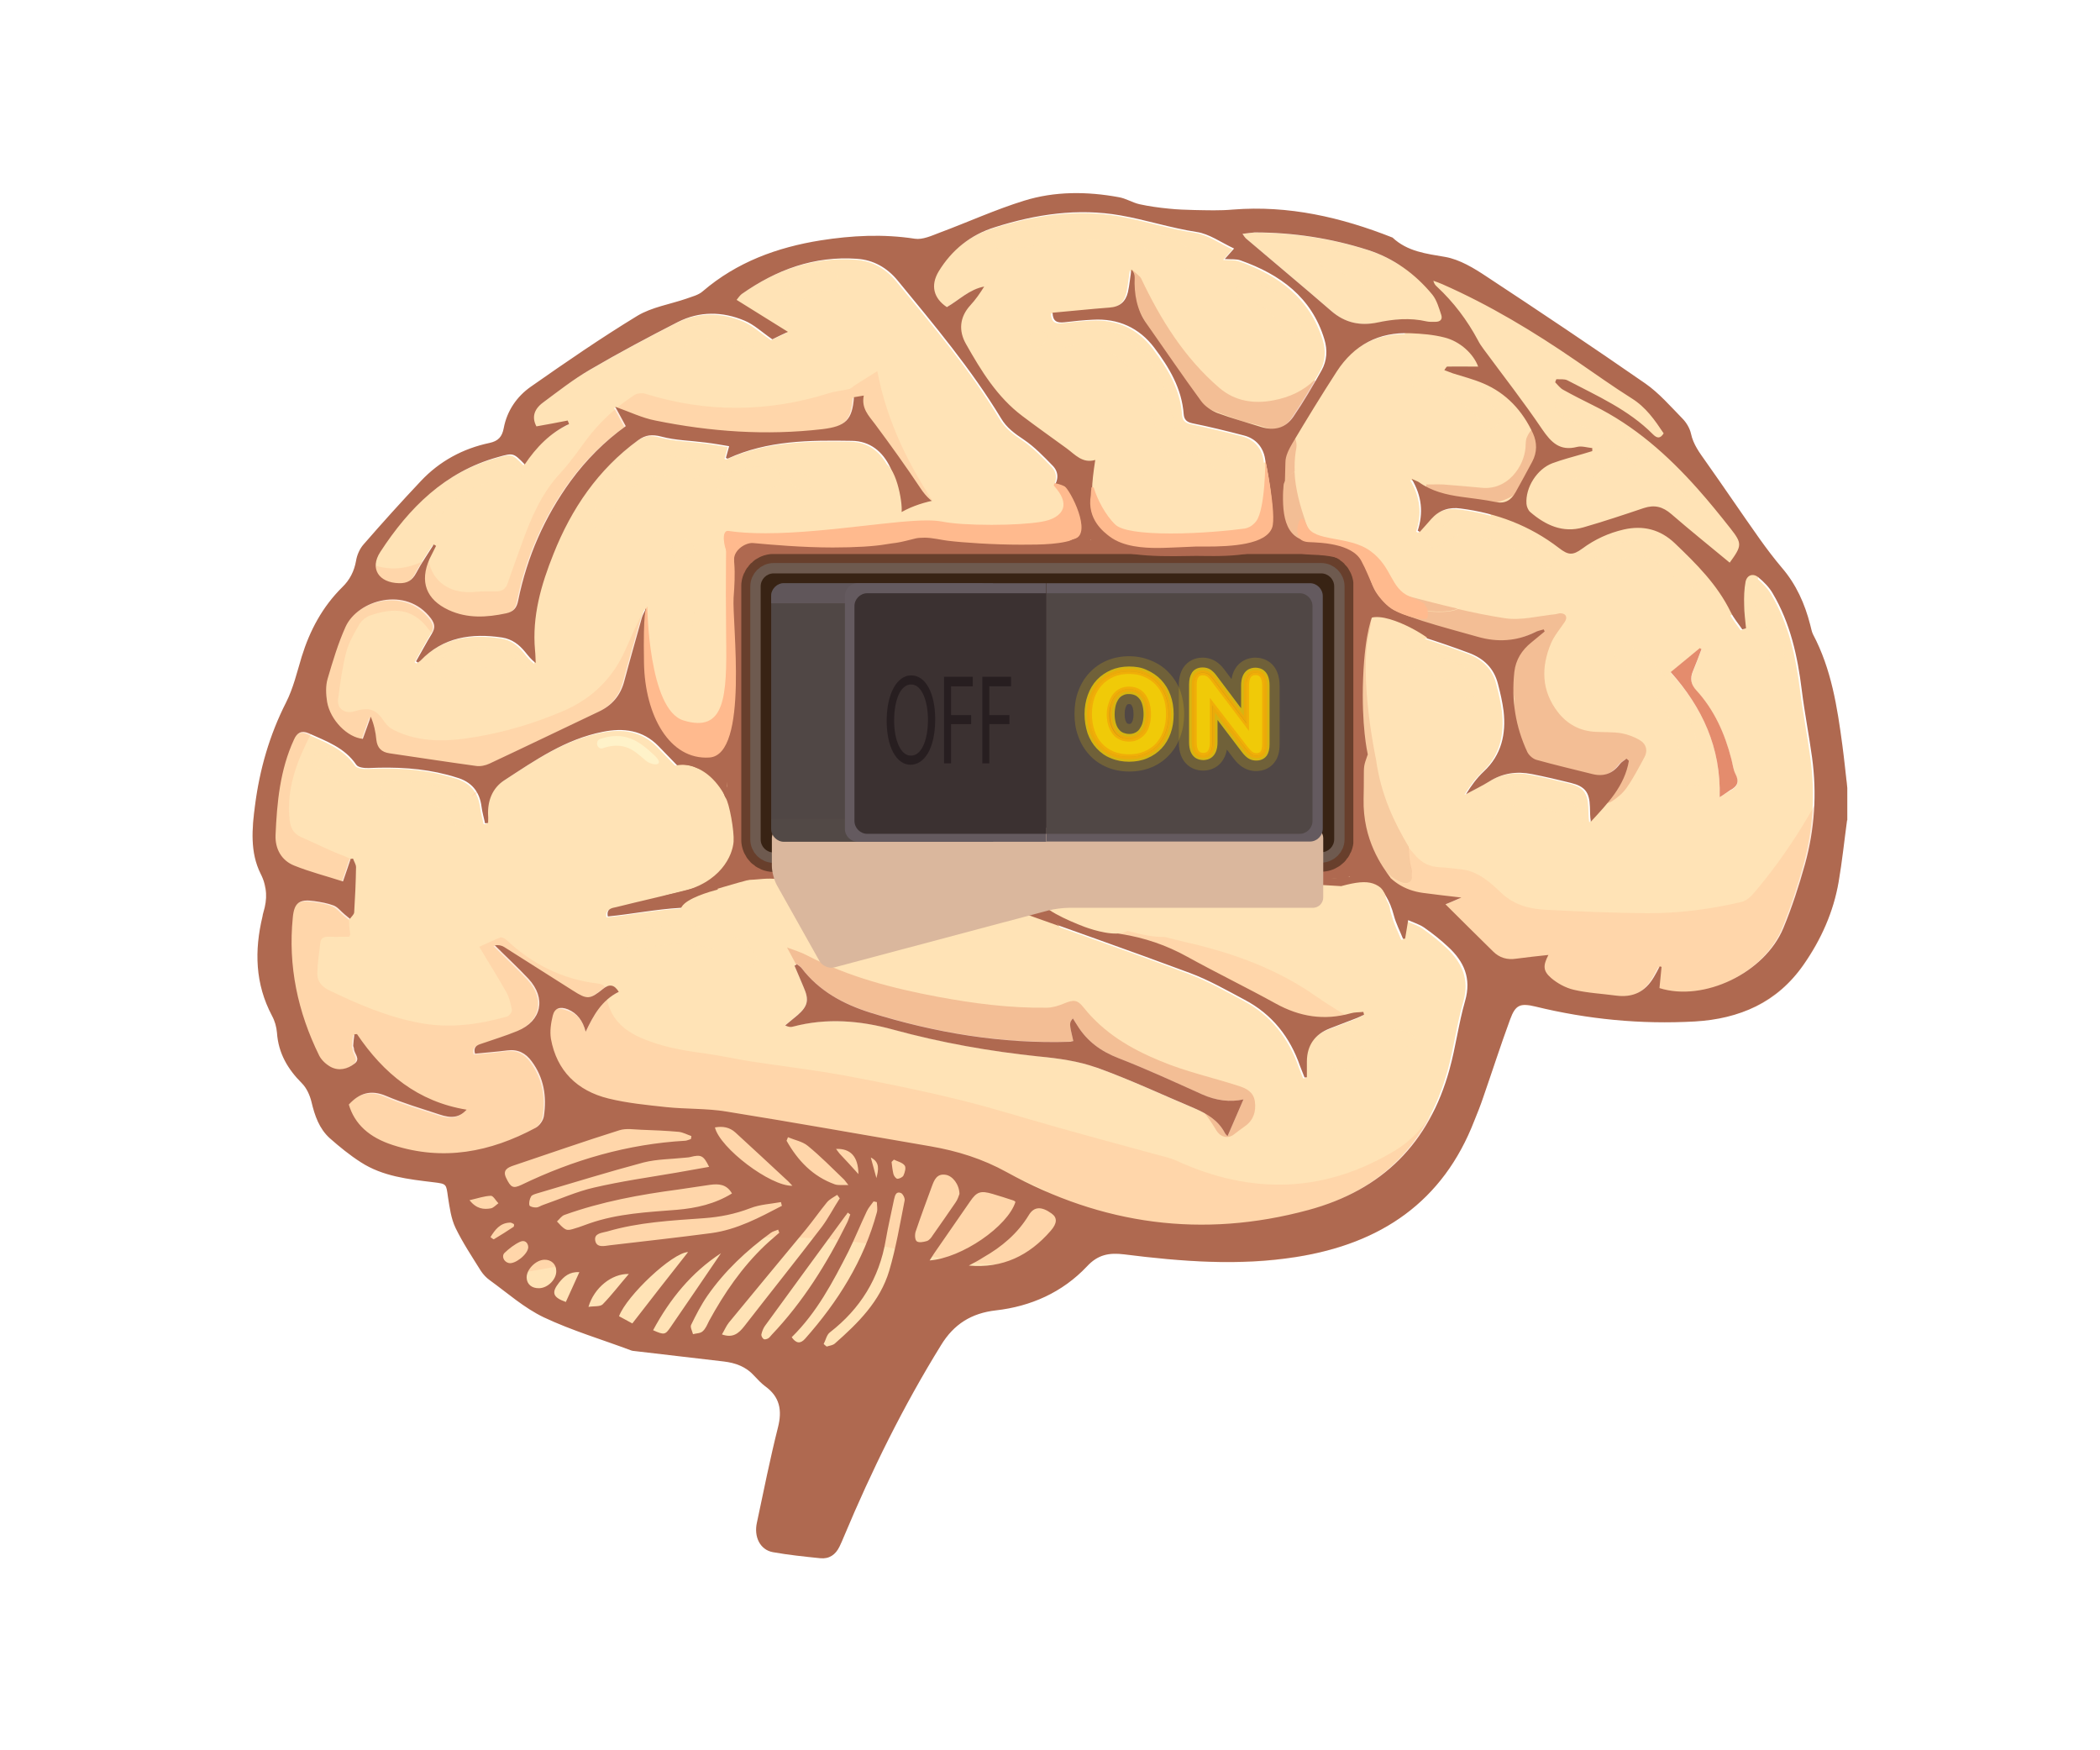 <?xml version="1.0" encoding="utf-8"?>
<!-- Generator: Adobe Illustrator 21.1.0, SVG Export Plug-In . SVG Version: 6.00 Build 0)  -->
<svg version="1.1" id="Слой_1" xmlns="http://www.w3.org/2000/svg" xmlns:xlink="http://www.w3.org/1999/xlink" x="0px" y="0px"
	 viewBox="0 0 900 750" style="enable-background:new 0 0 900 750;" xml:space="preserve">
<style type="text/css">
	.st0{clip-path:url(#SVGID_2_);}
	.st1{clip-path:url(#SVGID_4_);fill-rule:evenodd;clip-rule:evenodd;fill:#FFE3B6;}
	.st2{clip-path:url(#SVGID_4_);fill:none;stroke:#FFE3B6;stroke-width:1.816;stroke-miterlimit:10;}
	.st3{opacity:0.3;clip-path:url(#SVGID_4_);}
	.st4{clip-path:url(#SVGID_6_);fill-rule:evenodd;clip-rule:evenodd;fill:#FFBA8E;}
	.st5{clip-path:url(#SVGID_6_);fill-rule:evenodd;clip-rule:evenodd;fill:#D66947;}
	.st6{opacity:0.6;clip-path:url(#SVGID_4_);}
	.st7{clip-path:url(#SVGID_8_);fill:#FFE3B6;}
	.st8{clip-path:url(#SVGID_4_);fill-rule:evenodd;clip-rule:evenodd;fill:#D66947;}
	.st9{clip-path:url(#SVGID_10_);fill:#FFE3B6;}
	.st10{clip-path:url(#SVGID_4_);fill-rule:evenodd;clip-rule:evenodd;fill:#AF6950;}
	.st11{clip-path:url(#SVGID_4_);fill-rule:evenodd;clip-rule:evenodd;fill:#E48C6D;}
	.st12{clip-path:url(#SVGID_12_);fill:#FFE3B6;}
	.st13{clip-path:url(#SVGID_4_);fill:#AF6950;}
	.st14{clip-path:url(#SVGID_14_);fill:none;stroke:#382314;stroke-width:16.66;stroke-miterlimit:10;}
	.st15{clip-path:url(#SVGID_4_);fill:none;stroke:#6E5A4F;stroke-width:8.885;stroke-miterlimit:10;}
	.st16{clip-path:url(#SVGID_4_);fill:#382314;}
	.st17{clip-path:url(#SVGID_4_);fill:#FFE3B6;}
	.st18{clip-path:url(#SVGID_16_);fill:#D66947;}
	.st19{opacity:0.2;clip-path:url(#SVGID_4_);}
	.st20{clip-path:url(#SVGID_18_);fill:#D66947;}
	.st21{clip-path:url(#SVGID_4_);}
	.st22{clip-path:url(#SVGID_20_);fill:#DAB79D;}
	.st23{clip-path:url(#SVGID_4_);fill-rule:evenodd;clip-rule:evenodd;fill:#FFBA8E;}
	.st24{clip-path:url(#SVGID_4_);fill:#FFF2C9;}
	.st25{clip-path:url(#SVGID_4_);fill:#FFBA8E;}
	.st26{clip-path:url(#SVGID_4_);fill:#645A5F;}
	.st27{clip-path:url(#SVGID_4_);fill:#504745;}
	.st28{opacity:0.8;clip-path:url(#SVGID_4_);}
	.st29{clip-path:url(#SVGID_22_);fill:#645A5F;}
	.st30{opacity:0.1;clip-path:url(#SVGID_4_);}
	.st31{clip-path:url(#SVGID_24_);fill:#635D53;}
	.st32{clip-path:url(#SVGID_4_);fill:#F0CA08;}
	.st33{clip-path:url(#SVGID_26_);fill:#F0CA08;}
	.st34{clip-path:url(#SVGID_28_);fill:#F0CA08;}
	.st35{clip-path:url(#SVGID_30_);fill:none;stroke:#F0A708;stroke-width:2.158;stroke-miterlimit:10;}
	.st36{clip-path:url(#SVGID_32_);fill:#F0CA08;}
	.st37{clip-path:url(#SVGID_34_);fill:#F0CA08;}
	.st38{clip-path:url(#SVGID_36_);fill:none;stroke:#F0A708;stroke-width:2.158;stroke-miterlimit:10;}
	.st39{clip-path:url(#SVGID_4_);fill:#3B3131;}
	.st40{opacity:0.4;clip-path:url(#SVGID_4_);}
	.st41{clip-path:url(#SVGID_38_);fill:#0A0208;}
</style>
<g>
	<defs>
		<rect id="SVGID_1_" x="108.2" y="82.5" width="683.5" height="585.1"/>
	</defs>
	<clipPath id="SVGID_2_">
		<use xlink:href="#SVGID_1_"  style="overflow:visible;"/>
	</clipPath>
	<g class="st0">
		<defs>
			<rect id="SVGID_3_" x="108.2" y="82.5" width="683.5" height="585.1"/>
		</defs>
		<clipPath id="SVGID_4_">
			<use xlink:href="#SVGID_3_"  style="overflow:visible;"/>
		</clipPath>
		<path class="st1" d="M296.1,488.1c-0.8,0.2-1.5,0.6-2.3,0.6c-24.7,1.4-48,8.2-70.3,18.9c-3.6,1.7-4.6,1.2-6.6-3
			c-1.6-3.3,0.6-4.4,3-5.2c15.2-5.2,30.3-10.4,45.6-15.2c2.8-0.9,6.2-0.3,9.3-0.2c5.4,0.2,10.8,0.4,16.1,0.9
			c1.8,0.2,3.6,1.2,5.4,1.8C296.2,487.2,296.1,487.7,296.1,488.1"/>
		<path class="st2" d="M296.1,488.1c-0.8,0.2-1.5,0.6-2.3,0.6c-24.7,1.4-48,8.2-70.3,18.9c-3.6,1.7-4.6,1.2-6.6-3
			c-1.6-3.3,0.6-4.4,3-5.2c15.2-5.2,30.3-10.4,45.6-15.2c2.8-0.9,6.2-0.3,9.3-0.2c5.4,0.2,10.8,0.4,16.1,0.9
			c1.8,0.2,3.6,1.2,5.4,1.8C296.2,487.2,296.1,487.7,296.1,488.1z"/>
		<path class="st1" d="M313.7,511.4c-7.3,4.5-15.3,6.3-23.5,6.9c-12.6,1-25.3,1.6-37.4,5.8c-2.1,0.7-4.3,1.6-6.4,2.2
			c-1.2,0.4-2.8,0.9-3.8,0.4c-1.5-0.7-2.5-2.2-3.8-3.4c1.1-0.9,2-2.3,3.2-2.8c15.8-5.7,32.3-8.7,48.9-10.9c4.5-0.6,9-1.4,13.5-2
			C307.9,507.2,311.4,507.4,313.7,511.4"/>
		<path class="st2" d="M313.7,511.4c-7.3,4.5-15.3,6.3-23.5,6.9c-12.6,1-25.3,1.6-37.4,5.8c-2.1,0.7-4.3,1.6-6.4,2.2
			c-1.2,0.4-2.8,0.9-3.8,0.4c-1.5-0.7-2.5-2.2-3.8-3.4c1.1-0.9,2-2.3,3.2-2.8c15.8-5.7,32.3-8.7,48.9-10.9c4.5-0.6,9-1.4,13.5-2
			C307.9,507.2,311.4,507.4,313.7,511.4z"/>
		<path class="st1" d="M335.1,516.7c-9.6,5-19.2,10.2-30.2,11.7c-14.5,1.9-28.9,3.5-43.4,5.2c-2.4,0.3-5.7,1.1-6.3-2
			c-0.6-3.2,2.9-3.2,5.1-3.9c13.5-4,27.5-4.6,41.5-5.7c6.8-0.5,13.4-1.8,19.9-4.3c4.1-1.6,8.7-1.8,13.1-2.6
			C334.8,515.6,334.9,516.2,335.1,516.7"/>
		<path class="st2" d="M335.1,516.7c-9.6,5-19.2,10.2-30.2,11.7c-14.5,1.9-28.9,3.5-43.4,5.2c-2.4,0.3-5.7,1.1-6.3-2
			c-0.6-3.2,2.9-3.2,5.1-3.9c13.5-4,27.5-4.6,41.5-5.7c6.8-0.5,13.4-1.8,19.9-4.3c4.1-1.6,8.7-1.8,13.1-2.6
			C334.8,515.6,334.9,516.2,335.1,516.7z"/>
		<path class="st1" d="M435.2,515c-3.4,10.4-23.1,24-36.8,25.1c0.8-1.2,1.3-2.2,2-3.1c5.1-7.4,10.2-14.7,15.3-22.1
			c3-4.3,4.7-4.8,9.7-3.3c3,0.9,5.9,1.9,8.9,2.8C434.7,514.5,435,514.8,435.2,515"/>
		<path class="st2" d="M435.2,515c-3.4,10.4-23.1,24-36.8,25.1c0.8-1.2,1.3-2.2,2-3.1c5.1-7.4,10.2-14.7,15.3-22.1
			c3-4.3,4.7-4.8,9.7-3.3c3,0.9,5.9,1.9,8.9,2.8C434.7,514.5,435,514.8,435.2,515z"/>
		<path class="st1" d="M303.9,500c-4.8,0.9-9.5,1.7-14.1,2.5c-11.8,2.1-23.6,3.8-35.3,6.4c-7.4,1.7-14.5,4.9-21.7,7.4
			c-1,0.4-2,1.1-3,1.1c-1,0-2.9-0.4-2.9-0.9c-0.2-1.2,0.1-2.7,0.7-3.8c0.4-0.7,1.6-1.1,2.5-1.3c15.2-4.5,30.4-9.2,45.8-13.3
			c5.6-1.5,11.6-1.4,17.4-2c0.8-0.1,1.7-0.1,2.5-0.3C300.4,494.6,301.4,495.1,303.9,500"/>
		<path class="st2" d="M303.9,500c-4.8,0.9-9.5,1.7-14.1,2.5c-11.8,2.1-23.6,3.8-35.3,6.4c-7.4,1.7-14.5,4.9-21.7,7.4
			c-1,0.4-2,1.1-3,1.1c-1,0-2.9-0.4-2.9-0.9c-0.2-1.2,0.1-2.7,0.7-3.8c0.4-0.7,1.6-1.1,2.5-1.3c15.2-4.5,30.4-9.2,45.8-13.3
			c5.6-1.5,11.6-1.4,17.4-2c0.8-0.1,1.7-0.1,2.5-0.3C300.4,494.6,301.4,495.1,303.9,500z"/>
		<path class="st1" d="M359.9,513.5c-2.5,4-4.7,8.3-7.6,12.1c-11,14.3-22.3,28.5-33.4,42.8c-2.3,2.9-4.7,5.1-9.5,3.4
			c1-1.8,1.8-3.6,3-5.1c11-13.3,22-26.5,33-39.9c3.1-3.8,5.9-7.9,9-11.6c1.1-1.3,2.9-2.1,4.4-3.2C359.1,512.5,359.5,513,359.9,513.5
			"/>
		<path class="st2" d="M359.9,513.5c-2.5,4-4.7,8.3-7.6,12.1c-11,14.3-22.3,28.5-33.4,42.8c-2.3,2.9-4.7,5.1-9.5,3.4
			c1-1.8,1.8-3.6,3-5.1c11-13.3,22-26.5,33-39.9c3.1-3.8,5.9-7.9,9-11.6c1.1-1.3,2.9-2.1,4.4-3.2C359.1,512.5,359.5,513,359.9,513.5
			z"/>
		<path class="st1" d="M353,575.9c0.9-1.7,1.3-3.9,2.7-5c13-10.2,21.2-23.2,23.9-39.5c1-5.9,2.4-11.7,3.6-17.6
			c0.3-1.7,0.8-3.4,2.9-2.6c0.9,0.4,1.8,2.3,1.6,3.2c-2,10.1-3.7,20.3-6.6,30.1c-3.9,13.1-13.3,22.5-23.3,31.2
			c-0.9,0.8-2.3,0.9-3.5,1.3C353.8,576.6,353.4,576.2,353,575.9"/>
		<path class="st2" d="M353,575.9c0.9-1.7,1.3-3.9,2.7-5c13-10.2,21.2-23.2,23.9-39.5c1-5.9,2.4-11.7,3.6-17.6
			c0.3-1.7,0.8-3.4,2.9-2.6c0.9,0.4,1.8,2.3,1.6,3.2c-2,10.1-3.7,20.3-6.6,30.1c-3.9,13.1-13.3,22.5-23.3,31.2
			c-0.9,0.8-2.3,0.9-3.5,1.3C353.8,576.6,353.4,576.2,353,575.9z"/>
		<path class="st1" d="M339.3,573c10.8-10.6,17.6-23.6,24.3-36.8c2.9-5.7,5.2-11.6,7.9-17.3c0.7-1.5,1.9-2.8,2.9-4.2
			c0.5,0.1,0.9,0.2,1.4,0.3c0,1.5,0.3,3.1,0,4.4c-5.5,20.7-16.6,38.3-30.8,54.2C343,575.9,341.2,575.7,339.3,573"/>
		<path class="st2" d="M339.3,573c10.8-10.6,17.6-23.6,24.3-36.8c2.9-5.7,5.2-11.6,7.9-17.3c0.7-1.5,1.9-2.8,2.9-4.2
			c0.5,0.1,0.9,0.2,1.4,0.3c0,1.5,0.3,3.1,0,4.4c-5.5,20.7-16.6,38.3-30.8,54.2C343,575.9,341.2,575.7,339.3,573z"/>
		<path class="st1" d="M415.2,542.3c2.1-1.2,4.2-2.3,6.2-3.5c7.9-4.5,14.7-10.2,19.5-18.1c2.2-3.7,5.4-3.9,9.8-0.7
			c2.5,1.8,2.4,4.2-0.4,7.4C441.1,538.1,429.7,543.7,415.2,542.3"/>
		<path class="st2" d="M415.2,542.3c2.1-1.2,4.2-2.3,6.2-3.5c7.9-4.5,14.7-10.2,19.5-18.1c2.2-3.7,5.4-3.9,9.8-0.7
			c2.5,1.8,2.4,4.2-0.4,7.4C441.1,538.1,429.7,543.7,415.2,542.3z"/>
		<path class="st1" d="M411.2,511.6c-0.3,0.8-0.8,2.4-1.7,3.8c-3.2,4.8-6.4,9.5-9.8,14.1c-0.7,0.9-1.5,2.1-2.5,2.4
			c-1.4,0.5-3.4,0.8-4.3,0.1c-0.8-0.6-0.9-2.9-0.5-4.1c2.2-6.6,4.6-13,7-19.5c1-2.8,2-5.6,5.9-4.9
			C408.3,504,411.1,507.5,411.2,511.6"/>
		<path class="st2" d="M411.2,511.6c-0.3,0.8-0.8,2.4-1.7,3.8c-3.2,4.8-6.4,9.5-9.8,14.1c-0.7,0.9-1.5,2.1-2.5,2.4
			c-1.4,0.5-3.4,0.8-4.3,0.1c-0.8-0.6-0.9-2.9-0.5-4.1c2.2-6.6,4.6-13,7-19.5c1-2.8,2-5.6,5.9-4.9
			C408.3,504,411.1,507.5,411.2,511.6z"/>
		<path class="st1" d="M364.4,520.4c-0.5,1.3-0.9,2.6-1.5,3.9c-8.6,17.4-18.8,33.6-32.2,47.8c-0.5,0.5-0.9,1.2-1.5,1.5
			c-0.6,0.3-1.5,0.6-1.9,0.3c-0.6-0.4-1.1-1.4-1-2c0.2-1.2,0.7-2.6,1.5-3.6c11.5-15.8,23-31.5,34.5-47.2c0.3-0.5,0.6-1,1-1.4
			C363.7,519.9,364,520.2,364.4,520.4"/>
		<path class="st2" d="M364.4,520.4c-0.5,1.3-0.9,2.6-1.5,3.9c-8.6,17.4-18.8,33.6-32.2,47.8c-0.5,0.5-0.9,1.2-1.5,1.5
			c-0.6,0.3-1.5,0.6-1.9,0.3c-0.6-0.4-1.1-1.4-1-2c0.2-1.2,0.7-2.6,1.5-3.6c11.5-15.8,23-31.5,34.5-47.2c0.3-0.5,0.6-1,1-1.4
			C363.7,519.9,364,520.2,364.4,520.4z"/>
		<path class="st1" d="M334,528.2c-2,1.8-4.2,3.5-6.1,5.4c-9.9,9.4-17.5,20.5-24,32.4c-0.9,1.6-1.6,3.4-2.8,4.5
			c-0.9,0.8-2.7,0.8-4.1,1.2c-0.3-1.4-1.2-3-0.8-4c2.1-4.3,4.3-8.5,7-12.5c7.3-10.6,16.7-19.3,27.1-26.9c0.9-0.7,2.1-1,3.2-1.4
			C333.7,527.3,333.8,527.8,334,528.2"/>
		<path class="st2" d="M334,528.2c-2,1.8-4.2,3.5-6.1,5.4c-9.9,9.4-17.5,20.5-24,32.4c-0.9,1.6-1.6,3.4-2.8,4.5
			c-0.9,0.8-2.7,0.8-4.1,1.2c-0.3-1.4-1.2-3-0.8-4c2.1-4.3,4.3-8.5,7-12.5c7.3-10.6,16.7-19.3,27.1-26.9c0.9-0.7,2.1-1,3.2-1.4
			C333.7,527.3,333.8,527.8,334,528.2z"/>
		<path class="st1" d="M294.9,536.5c-8,10.3-15.9,20.3-23.9,30.6c-2-1.1-3.8-2.1-5.7-3.1C268.6,555.1,288.1,536.8,294.9,536.5"/>
		<path class="st2" d="M294.9,536.5c-8,10.3-15.9,20.3-23.9,30.6c-2-1.1-3.8-2.1-5.7-3.1C268.6,555.1,288.1,536.8,294.9,536.5z"/>
		<path class="st1" d="M339.6,508.1c-9.4,0.3-31.1-16.3-33.2-25c3.3-0.6,6.3-0.1,8.8,2.2c7.6,7,15.1,13.9,22.6,20.9
			C338.3,506.7,338.7,507.2,339.6,508.1"/>
		<path class="st2" d="M339.6,508.1c-9.4,0.3-31.1-16.3-33.2-25c3.3-0.6,6.3-0.1,8.8,2.2c7.6,7,15.1,13.9,22.6,20.9
			C338.3,506.7,338.7,507.2,339.6,508.1z"/>
		<path class="st1" d="M309,537c-7.2,10.6-14.5,21.2-21.7,31.9c-2.2,3.2-2.7,3.3-7.4,1.2C287.1,556.6,296.5,545.3,309,537"/>
		<path class="st2" d="M309,537c-7.2,10.6-14.5,21.2-21.7,31.9c-2.2,3.2-2.7,3.3-7.4,1.2C287.1,556.6,296.5,545.3,309,537z"/>
		<path class="st1" d="M337.7,487.3c2.9,1.2,6.2,1.8,8.5,3.7c5.4,4.5,10.4,9.6,15.5,14.4c0.5,0.5,0.9,1.1,1.9,2.4
			c-2.5-0.1-4.3,0.2-5.8-0.3c-9.5-3.4-15.9-10.2-20.7-18.7C337.2,488.3,337.5,487.8,337.7,487.3"/>
		<path class="st2" d="M337.7,487.3c2.9,1.2,6.2,1.8,8.5,3.7c5.4,4.5,10.4,9.6,15.5,14.4c0.5,0.5,0.9,1.1,1.9,2.4
			c-2.5-0.1-4.3,0.2-5.8-0.3c-9.5-3.4-15.9-10.2-20.7-18.7C337.2,488.3,337.5,487.8,337.7,487.3z"/>
		<path class="st1" d="M238.4,544.6c0.1,3.6-3.6,7.3-7.4,7.5c-3.1,0.1-5.3-1.7-5.4-4.5c-0.1-3.6,3.9-7.6,7.6-7.7
			C236.2,539.7,238.4,541.7,238.4,544.6"/>
		<path class="st2" d="M238.4,544.6c0.1,3.6-3.6,7.3-7.4,7.5c-3.1,0.1-5.3-1.7-5.4-4.5c-0.1-3.6,3.9-7.6,7.6-7.7
			C236.2,539.7,238.4,541.7,238.4,544.6z"/>
		<path class="st1" d="M269.5,545.9c-3.8,4.5-7.3,9-11.2,12.9c-1.1,1.1-3.8,0.7-6.1,1.1C254.5,551.8,262.1,545.7,269.5,545.9"/>
		<path class="st2" d="M269.5,545.9c-3.8,4.5-7.3,9-11.2,12.9c-1.1,1.1-3.8,0.7-6.1,1.1C254.5,551.8,262.1,545.7,269.5,545.9z"/>
		<path class="st1" d="M248.3,545.1c-2.1,4.6-3.9,8.7-5.8,12.7c-5.6-2-6.3-4-2.9-8.3C241.7,547,244,544.9,248.3,545.1"/>
		<path class="st2" d="M248.3,545.1c-2.1,4.6-3.9,8.7-5.8,12.7c-5.6-2-6.3-4-2.9-8.3C241.7,547,244,544.9,248.3,545.1z"/>
		<path class="st1" d="M226.4,534.4c-0.1,3.1-5.8,7.5-8.5,6.8c-2.1-0.5-3.2-3-1.7-4.4c1.9-1.9,4.2-3.6,6.6-4.7
			C224.8,531.2,226.3,532.4,226.4,534.4"/>
		<path class="st2" d="M226.4,534.4c-0.1,3.1-5.8,7.5-8.5,6.8c-2.1-0.5-3.2-3-1.7-4.4c1.9-1.9,4.2-3.6,6.6-4.7
			C224.8,531.2,226.3,532.4,226.4,534.4z"/>
		<path class="st1" d="M201.2,514.3c3.5-0.8,6.3-1.8,9.1-1.8c1,0,2.1,2.1,3.2,3.2c-1.1,0.8-2.1,2-3.3,2.2
			C207.3,518.3,204.3,518.1,201.2,514.3"/>
		<path class="st2" d="M201.2,514.3c3.5-0.8,6.3-1.8,9.1-1.8c1,0,2.1,2.1,3.2,3.2c-1.1,0.8-2.1,2-3.3,2.2
			C207.3,518.3,204.3,518.1,201.2,514.3z"/>
		<path class="st1" d="M367.9,503.1c-3.1-3.4-5.6-6-8-8.8c-0.5-0.6-1-1.3-1.5-2C364.5,492,367.8,495.5,367.9,503.1"/>
		<path class="st2" d="M367.9,503.1c-3.1-3.4-5.6-6-8-8.8c-0.5-0.6-1-1.3-1.5-2C364.5,492,367.8,495.5,367.9,503.1z"/>
		<path class="st1" d="M383.1,496.9c1.6,0.8,3.6,1.2,4.6,2.5c0.6,0.8,0,2.9-0.5,4.3c-0.3,0.8-1.7,1.4-2.6,1.4c-0.6,0-1.4-1.2-1.7-2
			c-0.5-1.7-0.6-3.5-0.8-5.2C382.4,497.5,382.7,497.2,383.1,496.9"/>
		<path class="st2" d="M383.1,496.9c1.6,0.8,3.6,1.2,4.6,2.5c0.6,0.8,0,2.9-0.5,4.3c-0.3,0.8-1.7,1.4-2.6,1.4c-0.6,0-1.4-1.2-1.7-2
			c-0.5-1.7-0.6-3.5-0.8-5.2C382.4,497.5,382.7,497.2,383.1,496.9z"/>
		<path class="st1" d="M210.2,530.1c2.1-3.2,4.1-6,8.2-6.2c0.6,0,1.3,0.3,1.8,0.6c0.2,0.1,0.1,1.1-0.1,1.2c-2.7,1.8-5.5,3.6-8.4,5.3
			C211.5,531.1,210.8,530.5,210.2,530.1"/>
		<path class="st2" d="M210.2,530.1c2.1-3.2,4.1-6,8.2-6.2c0.6,0,1.3,0.3,1.8,0.6c0.2,0.1,0.1,1.1-0.1,1.2c-2.7,1.8-5.5,3.6-8.4,5.3
			C211.5,531.1,210.8,530.5,210.2,530.1z"/>
		<path class="st1" d="M373.2,496c4,1.9,3.3,5.3,2.4,8.8C374.8,501.9,374,499,373.2,496"/>
		<path class="st2" d="M373.2,496c4,1.9,3.3,5.3,2.4,8.8C374.8,501.9,374,499,373.2,496z"/>
		<path class="st1" d="M591.4,111.7c-8.1-2,52.6,118.9,54.5,123.5c1.8,4.5,82.6,29,89.9,30c7.3,0.9,20.9-11.8,17.2-24.5
			c-3.6-12.7-29-41.8-30-44.5c-0.9-2.7-4.5-17.2-15.4-24.5c-10.9-7.3-72.6-48.1-78.1-50.8C624.1,118,595.1,112.6,591.4,111.7"/>
		<path class="st1" d="M251,442.1c3.4-7.1,6.8-13.4,13.6-16.8c-1.9-3.1-4-3.5-6.7-1.3c-5.7,4.6-6.8,4.6-12.9,0.8
			c-9.8-6.2-19.6-12.5-29.5-18.7c-1.2-0.7-2.6-1-4-0.7c4.8,4.8,9.8,9.4,14.4,14.3c7.8,8.3,5.7,18.1-4.8,22.5
			c-5.1,2.1-10.4,3.7-15.6,5.5c-1.9,0.6-3.3,1.5-2.5,4.2c4.6-0.4,9.2-0.7,13.8-1.4c4.6-0.6,7.9,1.1,10.5,4.7
			c5.2,7.1,6.6,15.1,5.2,23.5c-0.3,1.8-1.9,4.1-3.6,5c-19.3,10.3-39.5,14.3-61,7.4c-10.3-3.3-16.5-9-19-17.4c4.5-5,9.4-6.6,16-3.7
			c7.4,3.2,15.1,5.4,22.7,7.9c5.5,1.8,8.8,1.3,11.8-2c-20.9-3.3-35.5-15.5-47-32.4c-0.4,0-0.7,0.1-1.1,0.1c-0.2,1.6-0.4,3.1-0.5,4.7
			c0,0.4,0.3,0.9,0.3,1.4c0,2.2,3,4.3,0.2,6.5c-3.1,2.3-6.7,3.2-10.1,1.4c-2-1-4-2.9-5-4.9c-9.3-18.6-13.4-38.3-11.3-59.2
			c0.6-6.3,2.8-7.9,9.1-7c2.8,0.4,5.8,0.8,8.4,1.9c1.8,0.7,3.2,2.5,4.7,3.8c0.8,0.6,1.5,1.3,2.3,1.9c0.6-0.9,1.7-1.8,1.8-2.7
			c0.4-6.5,0.7-12.9,0.8-19.4c0-1.2-0.8-2.5-1.3-3.7c-0.3,0-0.6,0-1,0.1c-1,3-2,6-3.3,9.7c-7.1-2.3-14.2-4.1-20.9-6.8
			c-5.5-2.2-8.2-7.2-8-13c0.6-14,1.9-28,7.9-41c1.4-3,3.4-4,6.3-2.7c7.5,3.4,15.4,6.2,20.4,13.5c0.8,1.2,3.6,1.5,5.5,1.4
			c11.3-0.5,22.5-0.1,33.5,2.9c1.3,0.3,2.5,0.7,3.8,1.1c6.5,1.8,10.1,6,10.9,12.7c0.3,2.4,1,4.7,1.5,7c0.4-0.1,0.9-0.1,1.3-0.2
			c0-1.1,0-2.2,0-3.2c-0.3-6.2,1.8-11.7,6.9-15c13.2-8.6,26.3-17.7,42.2-20.8c8.9-1.8,17.2-0.8,23.9,6.1c6.5,6.7,13,13.4,19.5,20.1
			c2.8,2.9,5.4,6.1,8.3,9c4.7,4.8,5.8,10.2,3.6,16.5c-2.9,8.3-8.7,13.3-17,15.5c-10.8,2.7-21.6,5.2-32.5,7.9c-1.8,0.4-4.2,0.6-3.6,4
			c20.7-2,41.5-8.5,61.9,1.7c0.1-0.4,0.3-0.7,0.4-1.1c-1.8-2.3-3.5-4.7-5.4-6.8c-3.2-3.6-4.3-7.4-2-11.8c0.9-1.7,1.5-3.5,2.3-5.3
			c3.6-7.4,6.9-9.2,15.2-7.7c8,1.4,16,2.8,23.9,4.8c16.5,4.1,32.9,8.6,49.3,12.9c1.7,0.5,3.4,1.2,5,1.9c4.8,2,7,5.5,6.5,10.8
			c-0.1,1.2,0,2.5,0,4.5c2.9-2.4,5.3-4.2,7.6-6.3c2.1-1.9,4.3-2.3,7-1.4c25.9,9.3,51.9,18.3,77.7,28c8.1,3,15.8,7.4,23.5,11.5
			c11.8,6.2,19.4,16,23.8,28.5c0.6,1.6,1.2,3.2,1.9,4.8c0.4,0,0.7-0.1,1.1-0.1c0-2.3,0-4.6,0-6.9c0.1-6.9,3.4-11.5,9.8-14
			c3.9-1.5,7.8-3,11.7-4.5c1-0.4,2-0.9,3-1.4c-0.1-0.4-0.2-0.8-0.3-1.2c-1.8,0.2-3.7,0.1-5.4,0.6c-11.4,3.2-21.9,1.5-32.2-4.2
			c-12.4-6.9-25.3-13.1-37.8-20c-9-5-18.4-8.2-28.6-9.8c-13.5-2.1-25.7-7.4-35.8-17c-1.2-1.1-2.9-1.7-4.2-2.7
			c-2.8-2.2-5.4-4.6-8.1-6.8c-1.2-1-2.8-2.6-4-2.4c-14.9,2.6-29-1.5-43.2-4.8c-18.3-4.3-36.6-8.3-54.8-13c-4.5-1.1-8.8-3.8-12.5-6.7
			c-12.8-10.1-23.2-22.4-32.6-35.7c-6.7-9.4-8.9-19.7-8.4-30.9c0.2-5.3,0.1-10.2,0.4-15.5c0.1-1.1,0.6-2.6-0.3-4
			c-0.6,1.3-1.4,2.6-1.7,4c-2.6,9-5.2,18-7.6,27c-1.6,6.2-5.3,10.5-11.1,13.3c-15.6,7.4-31.1,14.9-46.7,22.2c-1.7,0.8-4,1.3-5.8,1
			c-12.3-1.7-24.6-3.6-37-5.4c-3.5-0.5-5.3-2.3-5.7-5.8c-0.4-3.3-1-6.5-2.4-9.9c-1.2,3.2-2.3,6.3-3.4,9.5c-6.6-0.6-13.9-8-15.3-15.8
			c-0.6-3.2-0.7-6.8,0.2-9.9c2.1-7.6,4.4-15.2,7.7-22.3c5.2-11.5,25.9-17.7,36.6-3.6c1.7,2.3,1.9,4.1,0.4,6.5
			c-2.4,3.9-4.5,7.9-6.8,11.9c0.3,0.2,0.5,0.3,0.8,0.5c0.4-0.3,0.8-0.5,1.1-0.8c9.8-10.2,21.9-11.9,35.1-9.9c4.2,0.6,7.2,3,9.8,6.2
			c1.3,1.6,2.6,3.3,4.5,4.7c-0.1-1.8-0.2-3.7-0.3-5.5c-1.2-14.5,2.7-28,7.9-41.2c7.7-19.4,19.1-36.1,36.2-48.7
			c3.3-2.4,6.1-2.7,10.1-1.6c6,1.6,12.5,1.7,18.7,2.5c3.4,0.4,6.7,1,10.3,1.6c-0.6,2.2-1,3.6-1.4,5c0.4,0.2,0.6,0.4,0.8,0.3
			c17-7.8,35.1-7.9,53.2-7.6c7.7,0.1,13.2,4.5,16.5,11.5c3.2,6.7,4.6,13.8,4.5,21.3c0,2.1,0,4.3,0,5.8c3.9-2,7.9-5,12.4-6
			c4.6-1.1,9.6-0.2,15.5-0.2c-3.8-1.6-6.7-3.1-9.8-4.1c-4.3-1.4-7.2-4.2-9.7-8c-6.3-9.3-12.8-18.5-19.5-27.5
			c-2.7-3.6-5.9-6.7-4.8-12.2c-1.7,0.3-3,0.5-4.2,0.7c-0.7,9.8-3.6,12.5-13.6,13.7c-24,2.9-47.9,1.1-71.5-3.7
			c-5.7-1.1-11-3.7-17.2-5.9c1.6,2.9,3,5.5,4.5,8.3c-9.2,6.6-17,14.4-23.6,23.5c-11.3,15.4-18.7,32.5-22.5,51.2
			c-0.6,3.2-2.1,4.8-5.1,5.5c-8.4,1.8-16.7,2.2-24.7-1.4c-9.7-4.4-12.5-12.2-8.2-21.9c0.9-1.9,1.8-3.7,2.8-5.6
			c-0.3-0.2-0.7-0.4-1-0.6c-2.5,4.1-5.3,8-7.5,12.2c-1.7,3.2-3.8,4.5-7.4,4.4c-8.6-0.2-12.6-6.2-8-13.4
			c12.3-18.9,27.6-34.3,50.3-40.6c6.7-1.9,6.7-1.9,11.6,3.1c4.9-7.3,10.8-13.5,19-17.3c-0.2-0.5-0.4-1-0.6-1.5
			c-4.4,0.8-8.9,1.6-13.4,2.5c-2-3.6-1.4-7.1,2.7-10.1c6.6-5,13.2-10.1,20.3-14.2c12.3-7.2,24.9-13.9,37.6-20.4
			c9.2-4.7,19.1-4.6,28.6-0.6c4,1.7,7.4,4.9,11.9,8c1.6-0.8,4.4-2.1,6.7-3.2c-7.2-4.5-14.5-9-22-13.7c0.8-1,1.4-1.9,2.2-2.5
			c14.8-10.5,31-16.5,49.4-15.1c7.2,0.5,13,3.9,17.5,9.4c15.6,19,31.5,37.7,44.2,58.9c2.4,4,5.9,6.6,9.8,9.2
			c4.6,3.1,8.5,7.2,12.4,11.2c2.7,2.8,2.5,6.3,0.1,9.4c14.2,5.8,16.9,18.7,20.3,31.1c0.7,2.7,0.6,5.7,1,8.6c0.7,5.1,0.3,10-1.9,14.7
			c-0.4,0.9-0.5,2-0.8,3c0.3,0.2,0.6,0.4,0.9,0.6c0.8-1.1,2-2,2.3-3.2c1.7-8.1,5.3-15.4,10.8-21.5c-16.3-20-17.8-24.5-14.5-45.2
			c-5.5,1.6-8.6-2.3-12.3-5c-6.3-4.6-12.6-9.1-18.9-13.8c-10.8-8.1-17.7-19.4-24.2-30.9c-3.2-5.6-2.8-11.5,1.9-16.6
			c2.2-2.4,4.1-5.1,5.9-8c-6.4,1.2-10.8,5.8-16,8.8c-5.7-3.9-7.1-9.3-3.5-15.3c5.6-9.3,13.8-15.7,24-18.9
			c17.6-5.5,35.6-8.3,53.9-5.1c10.9,1.9,21.6,5.5,32.6,7.1c5.4,0.8,10.4,4.5,16,7.1c-1.5,1.7-2.5,2.8-4,4.5c2.7,0.2,4.9-0.1,6.8,0.6
			c16.9,6,30.3,15.7,35.9,33.8c1.4,4.6,1.1,9.2-1.2,13.3c-3.8,6.8-7.8,13.5-12.1,19.9c-3.2,4.8-8.1,6.1-13.7,4.4
			c-6.3-2-12.7-3.7-18.8-6c-2.6-1-5.4-2.8-7-5.1c-8-10.9-15.6-22.1-23.4-33.2c-4.2-6-5.3-12.7-5.1-19.8c0-1.2-0.4-2.4-1.4-3.4
			c-0.5,3.2-0.8,6.5-1.5,9.7c-0.9,4-3.5,6.3-7.9,6.6c-8.1,0.6-16.2,1.4-24.4,2.2c0.1,3.6,1.9,4.6,5.1,4.1c4-0.5,8.1-0.9,12.2-1.1
			c10.9-0.6,19.8,3.4,26.3,12c6.4,8.5,11.9,17.5,12.6,28.5c0.2,2.4,1.4,3.4,3.8,3.9c7.4,1.6,14.7,3.3,22,5.2c5.1,1.4,8.3,5,9.1,10.1
			c3.6,22.5,3.3,44.4-9.7,64.5c-1.9,3-4,6-5.7,9.2c-2.8,5.1-7.2,7.4-12.8,8c-3.4,0.4-6.8,0.7-9.4,0.9c11,3.1,22.7,6.4,35.5,9.9
			c-2.5-2.3-4.3-3.9-6-5.5c-4.2-3.7-4.6-5.8-1.9-10.6c2.4-4.3,4.8-8.6,7.4-12.8c2.5-4,5.2-5.3,9.7-4.1c27,7,54.1,13.7,80.3,23.5
			c6.4,2.4,10.8,6.6,12.4,13.3c1,3.8,1.9,7.7,2.4,11.6c1.1,9.9-0.9,18.8-8.5,25.9c-2.9,2.7-5.3,6-7.6,9.7c3.3-1.8,6.8-3.4,9.9-5.4
			c5.7-3.6,11.8-4.5,18.3-3.2c5.6,1.1,11.2,2.4,16.8,3.8c6,1.5,7.8,4,8.1,10.2c0.1,2.1,0,4.2,0.4,6.4c7.1-7.8,14.5-15.3,16.3-26.1
			c-0.3-0.3-0.7-0.6-1-0.9c-1,0.8-2.2,1.4-2.9,2.4c-3,4-6.9,5.4-11.7,4.2c-8-2-16.1-3.9-24-6.1c-1.5-0.4-3.2-1.9-3.9-3.3
			c-5-10.9-6.9-22.3-5.6-34.3c0.6-5.3,3.2-9.4,7.3-12.7c1.9-1.6,3.8-3.1,5.7-4.7c-0.1-0.3-0.3-0.6-0.4-0.9c-1.2,0.4-2.5,0.6-3.7,1.2
			c-7.9,3.9-16,4.4-24.5,2c-23.2-6.5-46.4-12.9-69.6-19.3c-3-0.8-6-1.5-9-2.4c-3-0.8-4.8-2.8-4.7-6c0.2-15.7,0.3-31.4,0.8-47
			c0.1-2.7,1.5-5.6,2.9-8c6.2-10.4,12.5-20.7,19.1-30.9c7.4-11.4,18-17,31.6-16.4c4.9,0.2,9.8,0.6,14.5,1.8
			c6.8,1.7,12.6,7.3,14.5,12.5c-4.4,0-8.9,0-13.3,0c-0.3,0-0.6,0.7-1.2,1.5c1.4,0.6,2.5,1.1,3.7,1.4c4.3,1.4,8.8,2.5,13,4.3
			c9.9,4.2,16.8,11.7,21.3,21.4c1.9,4,1.9,8.1-0.3,12.1c-2.4,4.4-4.7,8.9-7.2,13.2c-1.9,3.3-4.4,5-8.6,4.1
			c-4.8-1.1-9.7-1.6-14.6-2.2c-6.5-0.9-12.7-2.4-18.2-6.3c-0.6-0.4-1.4-0.7-3.1-1.4c4.5,7.6,5.1,14.8,2.6,22.2
			c0.3,0.2,0.6,0.3,0.9,0.5c1.6-1.8,3.3-3.7,4.9-5.5c3.4-3.9,7.5-5.2,12.6-4.5c15.5,2,29.7,7.3,42.1,16.9c4,3.1,5.9,3.3,10,0.3
			c5.4-3.9,11.3-6.7,17.8-8.2c8.4-1.9,15.8-0.1,21.9,5.9c9.2,8.8,18.2,17.7,23.9,29.4c1.3,2.7,3.3,5,5,7.5c0.5-0.2,1.1-0.4,1.6-0.5
			c-0.3-3.3-0.8-6.7-0.8-10c0-3.3,0-6.7,0.6-9.9c0.6-2.9,3.2-3.8,5.5-1.9c2.3,1.9,4.6,4.2,6.1,6.8c7.6,12.8,10.7,27,12.5,41.6
			c1.2,9.6,3.1,19.1,4.4,28.8c2.1,15.4,1.1,30.7-3,45.6c-2.6,9.3-5.6,18.6-9.3,27.5c-8,19.2-34.1,31.7-53.1,25.7
			c0.3-3,0.6-6.1,0.9-9.1c-0.3-0.1-0.5-0.1-0.8-0.2c-0.8,1.5-1.6,3.1-2.5,4.6c-3.7,6.3-9,8.9-16.3,7.9c-6.1-0.8-12.2-1.2-18.1-2.5
			c-3.4-0.8-6.9-2.7-9.6-5c-3.6-3.1-3.6-5.3-1.2-9.9c-4.7,0.5-9.3,0.9-13.8,1.6c-3.9,0.6-7.1-0.5-9.9-3.1
			c-6.8-6.7-13.6-13.4-20.4-20.2c1.8-0.8,3.8-1.7,6.8-2.9c-6.2-0.8-11.4-1.3-16.5-2c-7.9-1.1-14.1-5.1-18.4-11.9
			c-2.6-4.1-5.4-8.2-7.9-12.4c-3.3-5.4-2.8-8,2-12.1c1-0.9,2-1.7,3.7-3.2c-5.4,1.1-10,2.2-14.6,2.9c-9.8,1.6-14.6-0.8-19.4-9.6
			c-0.8-1.6-1.6-3.1-2.9-5.5c-0.6,2.9-1.1,5.1-1.7,7.9c-10.4-1.8-20.9-3.1-31-5.6c-8.1-2-15.9-5.1-23.6-8.3
			c-18.7-7.7-37.3-15.5-55.9-23.5c-7.8-3.4-15.3-7.4-22.9-11.1c-4.2-2.1-7.5-4.8-7.3-10.9c-7,7.9-15.4,7.2-24,6.3
			c-5.1-0.5-10.3-0.8-15.4-1.6c-17.6-2.7-30.1-15.1-32.7-32.8c-0.7-4.6-0.3-9.3-0.4-14c0-2.1,0-4.2,0-6.3c-0.3,0-0.6-0.1-0.9-0.1
			c-1.9,7.2-3.7,14.4-5.9,21.5c-1.4,4.7-0.3,8.3,2.6,12c4.1,5,7.7,10.4,11.8,15.4c2.7,3.1,2.6,5.7,0.3,8.9
			c-3.8,5.4-7.3,11-10.9,16.5c-0.6,1-1.2,2-1.3,3.6c0.8-0.4,1.8-0.7,2.5-1.3c3.6-2.7,7.4-5.4,10.8-8.3c8.1-6.9,17.4-8.4,27.8-8.6
			c20.3-0.5,37.9,8.1,56.2,14.5c22.7,7.9,44.2,18.4,65.8,28.7c7.3,3.5,11.9,8.8,11.1,17.5c0,0.4,0,0.7,0.1,1.1
			c0,0.2,0.2,0.4,0.5,0.8c0.5-0.2,1-0.4,1.4-0.8c8.6-8.3,19-9.9,30.1-7c17.3,4.6,32.8,12.6,45.4,25.6c6,6.1,10.2,13.2,12.5,21.5
			c0.9,3.4,2.6,6.6,3.9,9.9c0.3,0,0.6-0.1,0.9-0.1c0.4-2.5,0.8-4.9,1.3-7.9c2.4,1.1,4.9,1.8,6.9,3.2c3.6,2.5,7.1,5.3,10.3,8.3
			c6.7,6.3,10,13.5,7.2,23.1c-2.8,9.6-4,19.7-6.7,29.4c-8.7,31.4-28.7,51.6-60.5,60.2c-45.4,12.3-88.4,6.3-129.2-16.2
			c-10.5-5.8-21.2-9.1-32.7-11.1c-29.2-4.9-58.3-10.2-87.5-14.9c-8.5-1.4-17.2-1-25.8-1.9c-8.3-0.9-16.7-1.7-24.8-3.7
			c-13.3-3.3-22.1-11.8-24.6-25.6c-0.6-3.2,0-6.7,0.8-9.9c0.8-3.3,3.2-4.1,6.5-2.7C247.4,434.2,249.7,437.4,251,442.1 M460,446.1
			c-0.5,0.1-0.9,0.2-1.2,0.2c-29.4,1-58-3.8-85.9-12.5c-11.4-3.6-21.9-9.1-29.4-19.1c-0.5-0.7-1.4-1.1-2-1.6c-0.3,0.2-0.7,0.4-1,0.6
			c1.3,3.1,2.5,6.2,3.9,9.2c2.4,5.5,1.9,8.1-2.6,12c-1.7,1.5-3.5,3-5.3,4.4c1.4,0.7,2.4,0.7,3.4,0.5c14.4-3.8,28.7-2.5,42.9,1.3
			c20.5,5.6,41.3,9.3,62.4,11.5c8.4,0.9,17,2,24.9,4.9c14.3,5.1,28,11.7,42,17.5c5.3,2.2,10,5.1,12.8,10.4c0.4,0.8,1.2,1.3,1.2,1.4
			c2.3-5.3,4.6-10.7,6.8-15.7c-5.7,1.3-11.8,0.5-17.8-2.2c-11.9-5.3-23.7-10.8-35.8-15.5c-7.5-2.9-13.4-7.2-17.6-14
			c-0.6-1-1.2-2-1.9-3C458.2,438.4,458.2,438.4,460,446.1 M737,341.6c1.9-1.2,3.2-2.1,4.5-2.8c3.1-1.6,4-3.6,2.3-6.9
			c-1-2-1.2-4.3-1.8-6.5c-2.8-10.9-7.3-21-15-29.4c-2.3-2.6-2.8-5-1.5-8.1c1.3-3.1,2.5-6.3,3.7-9.5c-0.2-0.2-0.5-0.3-0.7-0.5
			c-4.1,3.4-8.2,6.7-12.5,10.3C729.6,303.1,737.6,320.3,737,341.6"/>
		<g class="st3">
			<g>
				<defs>
					<rect id="SVGID_5_" x="108.2" y="115.6" width="683.5" height="430.3"/>
				</defs>
				<clipPath id="SVGID_6_">
					<use xlink:href="#SVGID_5_"  style="overflow:visible;"/>
				</clipPath>
				<path class="st4" d="M791.8,338.5c-4.6-2.8-6.9-1.5-7.2,3.9c-0.2,3.2-0.9,6.3-0.9,9.5c0,4.8,1.4,6.3,6.7,7.2
					c-0.5,4.2-1.1,8.4-1.6,12.7c-2,17.4-8.3,33-19.5,46.4c-11.6,13.9-26.8,19.1-44.7,17.5c-18.1-1.6-36.3-2.7-54.4-3.9
					c-4.8-0.3-9.6-0.5-14.4-0.8c-5-0.4-6.8,0.5-8.5,5.4c-3.6,10-7,20.1-10.5,30.1c-4.5,13.1-9.4,26.1-17.9,37.3
					c-13.8,18.1-32.5,28.2-54.2,33.1c-20.2,4.6-40.7,5-61.1,2.6c-7.7-0.9-15.1-4.5-22.6-7c-4.5-1.5-8.9-3.3-13.8-5.2
					c-1,6.5-5.1,9.5-10.9,10.6c-0.6,0.1-1.3,0.5-1.8,1c-3.3,3.8-7.6,3.8-12,3.6c-4.4-0.2-8.9-0.5-13.4-0.6
					c-15.1-0.1-29.7-3.4-44.4-6.6c-21.6-4.7-43.4-5.7-65.5-4.8c-20.9,0.9-41.2,5.5-61.7,8.9c-11.9,2-23.8,4.3-35.8,6.3
					c-7.7,1.2-14.9-2.9-15.1-11.3c-0.1-3.1-1.2-5.8-3.7-8.1c-5.1-4.8-6.5-11.2-5.8-18c0.7-5.9,7-9,12.2-6.1c1,0.6,1.9,1.2,3.2,2.1
					c1.5-3.6,2.9-7,4.6-11.2c-2.9,1.4-6.2,0-7.9,3.4c-0.2,0.4-0.7,0.9-1,0.9c-4.2-0.4-7,3.2-10.7,3.6c-2.9,0.3-6.1-0.7-8.8-1.8
					c-1.1-0.5-1.4-2.8-2-4.1c-7.2-0.8-14.8-1.4-22.3-2.7c-4.4-0.7-8.6-2.4-12.8-4c-12.7-4.7-15.2-12.8-7.3-23.9
					c-9.9-7.2-19.6-14.8-25.9-25.6c-2.3-3.9-3.6-8.3-5.4-12.7c6.1-0.1,7-1.6,5.3-6.9c-0.3-1,0-2.2-0.5-3c-0.9-1.6-1.7-3.8-3.2-4.4
					c-2.3-0.9-2.7-2.2-2.3-4.2c0.8-4.2,1.8-8.5,2.7-12.7c0.2-1,1-2.4,0.6-2.9c-2.6-3.3-0.7-7.4-1.9-10.8c-1.4-4,0.2-6.8,3.1-9.3
					c0.4-0.4,0.8-0.8,1-1.1c-3.4-3.9-6.6-7.7-9.9-11.5V355c0.8-5.1,1.5-10.1,2.3-15.2c0.4-2.7,1-5.3,2-8c0.2,0.8,0.3,1.6,0.5,2.7
					c0.4-0.4,0.7-0.5,0.8-0.7c3.7-7.7,7.3-15.5,11.1-23.2c0.6-1.1,1.8-2.7,2.7-2.7c3.5,0,3.1-2.1,3.6-4.5c0.7-2.9,2.1-5.7,3.7-8.2
					c0.7-1.1,2.5-1.4,4.4-2.4c0.5-2.9,0.9-6.7,1.9-10.3c1.7-6,2.9-12.5,6.1-17.7c2.7-4.3,7.9-7,12.1-10.3c0.4-0.3,1.3-0.2,2-0.1
					c5.6,0.7,11.1,1.4,16.7,2.2c0.1-0.4,0.3-0.7,0.4-1.1c-1.4-0.5-2.8-1.1-4.2-1.6c-3.3-1.3-6.7-2.3-9.7-4c-2.5-1.4-3.9-3.9-3.2-7.5
					c7.7,2.4,15,0.9,21.8-2.7c0.5,0.4,0.8,0.5,0.8,0.6c1.8,9.1,9.3,14.4,20.2,13.3c2.8-0.3,5.7-0.2,8.6-0.2c2.6,0,4.3-1,5.1-3.6
					c1.9-5.6,4-11.2,6-16.8c4-11.2,8.6-21.9,16.9-30.7c4.1-4.4,7.5-9.5,11.2-14.4c5.6-7.4,12.4-13.5,20.1-18.6
					c1.2-0.8,3.3-1,4.7-0.6c26.3,8.2,52.5,8,78.7-0.2c2.8-0.9,5.8-1.1,8.7-1.8c1.1-0.3,1.9-1.3,2.9-1.9c2.8-1.8,5.5-3.5,9.2-5.8
					c4.2,22.1,13.8,41.2,26.2,59.4c-3,1.7-5.6,1.4-7.8-0.5c-2.5-2.1-4.2-4.7-5.4-8c-1.4-3.9-4.4-7.4-6.9-10.8
					c-1.9-2.7-4.1-5.1-6.3-7.7c-0.4-0.5-0.9-1.4-1.4-1.4c-5.7,0.2-10-5-16.3-3.4c-5.5,1.4-11.4,1-17,2.1
					c-16.9,3.4-33.7,2.6-50.4-1.2c-6.5-1.4-12.6-0.9-19.2,0.7c-5.5,1.3-8.1,4.6-11.3,8.1c-13.5,14.7-21.3,32.4-27.1,51.1
					c-1.3,4.2-2.4,8.5-3.7,12.8c-1.2,3.8-6.8,7.4-10.9,7.1c-3-0.2-5.9-0.1-8.9-0.4c-5.9-0.6-11.7-1.3-17.6-1.9
					c0.2,0.9,0.6,2.4,0.9,3.9c0.5,3.3-1.9,5.4-5,4.1c-1.6-0.7-3.2-1.9-4.2-3.3c-6.5-8.9-14.6-9.6-25.2-5.9c-1.6,0.6-3.3,1.9-4.2,3.3
					c-2.3,3.9-4.7,7.9-5.9,12.3c-1.7,6.6-2.6,13.5-3.5,20.3c-0.5,4,3,6.3,6.9,5.1c6.7-2,9.4-0.9,13.2,4.8c0.9,1.3,2.3,2.5,3.8,3.2
					c11.2,5.6,23,5,35,3c12.9-2.2,25.4-5.9,37.5-11.1c12.2-5.2,21.2-13.9,26.6-26c2.5-5.5,4.8-11.1,7.8-16.6
					c-0.4,4.6-0.5,9.2-1.1,13.7c-1.2,8.6,0.3,16.7,4.8,24.1c11.4,18.9,27.6,32.6,47.3,42.2c15.8,7.8,32.7,11.7,50.1,13.7
					c10.7,1.3,21.3,2.9,31.9,4.3c3.6,0.5,7.3,0.8,10.9,1c6.5,0.5,12.3,2.6,17.3,6.8c9.6,7.9,19.7,14.8,30.5,21
					c12.9,7.4,26.9,11.6,41.2,14.9c20.1,4.6,39.1,11.5,56,23.5c4,2.8,8.2,5.3,12.4,7.9c-4.9,2.5-9.6,5-14.4,7.3
					c-0.7,0.3-2-0.1-2.8-0.5c-22.1-12-39.2-25.2-63-33.4c-13.7-4.7-33.2-9.9-46.6-15.4c-4.4-1.8-8.6-3.2-13-5.1
					c-2.9-1.3-5.7-0.5-8.6-1.8c-8.6-3.7-17.3-7.2-26.1-10.6c-17.4-6.8-35.7-9.7-54.2-11.5c-5.5-0.5-10.9-1.1-16.4-1.7
					c-4.8-0.6-8.5-2.7-11.9-6.6c-4.1-4.7-9.4-8.4-13.9-12.7c-4.3-4.1-8.4-8.4-12.5-12.6c-3.1-3.2-6.2-6.4-9.1-9.7
					c-3.4-3.9-6.5-8.1-9.4-11.6c-3.3,0.8-6.3,1.5-9.3,2.2c-14.4,3.2-28.1,8.1-41.5,15.1c-0.3-1.3-0.6-2.5-1-3.9
					c-3.1,1-4.5,3.3-5.3,6.1c-0.2,0.8-0.4,1.8-0.9,2.2c-4.8,3.7-9.8,7.2-15.1,10.4c2.4-2.7,4.7-5.4,7.9-9c-6.7-1.9-12.5-4.2-18.5-5
					c-9-1.3-18.2-1.5-27.3-2.4c-2.1-0.2-4.2-0.8-6.1-1.6c-6.8-3-13.5-6.2-20.3-9.3c-2.2-1-3.9-0.7-5.1,1.7
					c-5.6,11.1-9.8,22.4-8.5,35.2c0.4,3.5,1.5,6.1,4.8,7.6c6.4,2.8,12.6,6,19.1,8.4c3.3,1.2,4.6,3.7,4,6.2c-2.1,9-3.2,18-1.9,27.2
					c0,0.2-0.2,0.4-0.5,1c-2.7,0-5.7,0.1-8.6,0c-2.1-0.1-3.5,0.5-3.7,2.6c-0.5,4.3-1.2,8.6-1.3,12.9c-0.1,3.4,1.7,5.8,5,7.4
					c12.6,6.1,25.5,11.6,39.3,14.1c12.5,2.3,24.9,0.6,37-2.8c0.9-0.3,2.2-2,2.1-2.8c-0.5-2.6-1.1-5.3-2.4-7.6
					c-3.6-6.5-7.6-12.7-11.6-19.5c3.4-1.5,6.2-2.9,9-4c0.7-0.2,1.9,0.4,2.6,1c11,10.3,23.8,16.9,39,18.7c2.7,0.3,3.7,1.3,3.9,4.2
					c0.6,9.1,6,15.1,14.1,18.8c9,4.1,18.5,5.7,28.2,7c6.6,0.9,13,2.4,19.6,3.4c13.4,2.1,27,3.6,40.4,6.1c16.2,3,32.3,6.3,48.3,10.2
					c14.5,3.5,28.8,8.1,43.2,12.1c14.2,4,28.4,7.8,42.6,11.7c2.6,0.7,5.4,1.3,7.8,2.4c32.2,14.8,63.7,14,94.1-4.5
					c10-6.1,16.5-16,21.6-26.6c1.1-2.3,1.8-3.4,4.7-2.6c5.9,1.7,11.1-2.1,13.4-8.4c4.3-11.6,1.9-22.3-4-32.5
					c-2.1-3.6-4.3-7.4-7.3-10.3c-3.4-3.3-3.7-6.6-2.2-10.5c0.9-2.3,0.3-3.4-1.7-4.7c-4.9-3-9.2-7.2-14.4-9.2
					c-7.6-2.9-11.5-9.6-17.1-14.4c-9-7.6-18.2-14.7-29.1-19.3c-0.7-0.3-1.5-0.6-2.1-1.2c-9-8.6-20.3-11.5-32-13.6
					c-1.7-0.3-3.4-0.8-5.1-0.6c-6.9,0.8-12.4-2.3-18.4-5.2c-17.6-8.5-35.3-17-53.3-24.5c-9.5-3.9-19.9-6.1-30-8.4
					c-13.1-3.1-26.3-6.5-39.6-8.1c-11.7-1.4-21.1-6.8-30.4-13.1c-3-2.1-6.2-3.9-9.1-6.1c-2.5-1.8-4.9-3.8-7-6.1
					c-4.1-4.3-6.2-9.2-3.9-15.3c1.9-4.9,3.1-10.1,4.8-15.1c0.3-1,1.6-1.7,2.4-2.5c0.7,0.8,1.6,1.5,2,2.4c6,17.2,17.1,29.5,34.2,36.3
					c9.1,3.6,18.6,4.6,28.3,4c1.5-0.1,3.3,0.1,4.5,0.8c20.5,11.6,41.9,20.9,63.9,29.2c20.4,7.7,41.4,12.3,62.9,15.3
					c2,0.3,4.1-0.3,6.1-0.7c8.8-1.8,15,0.5,19.9,7.9c3.3,4.9,8.3,5.6,13.5,5.8c3.2,0.1,6.4-0.6,9.6-0.6c6.5,0,10.8,3.3,11.8,9.7
					c1.4,8.9,6,15.9,11.9,22.4c2.8,3,5.9,4.4,9.9,4.6c3.1,0.1,6.1,0.6,9.2,0.9c7.2,0.7,12.5,5.5,17.2,10c6,5.7,12.9,7.1,20.3,7.4
					c14.1,0.7,28.1,1.3,42.2,1.4c13.6,0.1,27.2-1.7,40.5-4.8c1.8-0.4,3.7-1.9,4.9-3.3c15.5-18,27.5-38.3,37.6-59.7
					c0.1-0.3,0.3-0.6,0.8-1.6c0.3,2.4,0.6,4,0.8,5.7c0.2,1.8,0.4,3.6,0.7,5.4c0.2,1.3,0.6,2.6,0.9,3.9V338.5z M306.2,477.7
					c0.7,0.9,0.8,1,0.8,1c18.9,4.1,37.7,8.3,56.6,12.4c1.3,0.3,2.8-0.2,4.2-0.5c2.3-0.4,4.7-1.4,6.9-1.1c4.2,0.4,8.3,1.6,12.5,2.3
					c14.5,2.5,28.1,8,41.9,12.9c6.4,2.3,12.8,4.6,19.3,6.8c0.1-0.3,0.2-0.7,0.3-1C404,488.6,355.5,483.1,306.2,477.7"/>
				<path class="st5" d="M559.5,256.5c-6.6-1.9-12.6-3.6-18.7-5.3c0.8-6.1,2.3-13,2.6-19.8c0.4-12.5,0.1-24.9,0.1-37.4
					c0-0.6-0.3-1.1-0.3-1.7c-0.2-1.8-2.3-3.7,0.5-5.4c3.3-1.9,6.8-3.1,10-1.1c1.4,0.8,2.2,4.1,1.9,6c-2.2,11.4,0.7,22,4.3,32.6
					c0.6,1.8,1.8,3.4,3,5c10.5,13.8,24.8,21.9,41.2,26.3c13.5,3.6,27,7.1,40.8,9.2c7,1.1,14.5-1,21.7-1.7c0.8-0.1,1.6-0.5,2.3-0.4
					c2.3,0.1,3,1.8,1.7,3.7c-2,3-4.5,5.9-5.9,9.2c-4.3,10.3-4.1,20.3,3,29.5c4.1,5.2,9.5,8.1,16.2,8.4c3.7,0.2,7.4,0,11,0.6
					c2.8,0.5,5.7,1.6,8.1,3.1c2.6,1.6,3.3,4.5,1.7,7.3c-2.4,4.4-4.7,8.9-7.6,13c-1.6,2.3-3.9,4.2-6.2,5.7c-2.6,1.7-4.5,0.7-5.6-2.2
					c-0.3-0.7-0.6-1.6-1.2-1.8c-7.3-3.1-13.6-8.4-21.9-9.1c-1.3-0.1-2.7-1.2-3.7-2.2c-2.6-2.7-5.2-5.5-7.5-8.4
					c-3-3.9-5.4-7.5-3.1-13.3c2.4-6,0.6-12.3-3.2-17.6c-2.5-3.5-5.4-7.1-8.8-9.5c-2.9-2-7.1-2.2-10.6-3.4
					c-6.1-2.2-12.2-4.5-18.3-6.8c-0.7-0.3-1.4-0.9-2.1-1.1c-13.5-4.6-27-9.2-40.6-13.7C562.3,253.4,559.8,252.6,559.5,256.5"/>
				<path class="st5" d="M342.1,437c4.6-5.2,5.4-10.6,2.9-16.2c-2.3-4.9-5-9.7-7.7-14.8c3,1.1,6,2,8.8,3.5
					c17.6,9.1,36.4,14,55.7,17.6c15.5,2.9,31,4.9,46.7,4.7c2.5,0,5.1-0.8,7.5-1.8c4.1-1.7,5.7-1.7,8.4,1.7
					c8.7,10.9,20,17.6,32.8,22.9c11,4.6,22.4,7.1,33.6,10.7c3.5,1.1,6.4,2.7,7,6.6c0.6,4.4-0.6,8.2-4.4,10.8
					c-1.6,1.1-3.1,2.3-4.7,3.5c-2.6,1.9-5.7,1-7.4-1.8c-1.9-3.2-4-6.3-6.4-9.2c-0.9-1.1-2.8-1.2-4.2-1.9c-5.3-2.4-10.6-4.8-15.9-7.4
					c-7.1-3.5-14-7-22.1-8c-5.1-0.6-10-3.2-14.9-4.9c-10.4-3.7-21.3-4.1-32.1-5.3c-11.9-1.3-23.8-2.3-35.1-7.1
					c-6.1-2.6-13-3.7-19.5-5.3c-0.9-0.2-2.2-0.3-3,0.1c-3.1,1.7-6.1,1.3-9.2,0c-1.8-0.7-3.4-0.8-5.7,0.1
					C350.1,437,346.3,436.6,342.1,437"/>
				<path class="st5" d="M503.5,159.8c1.8,0.7,1.8,1.1,3.4,1.7c-3.5-4.7-6.5-8.6-9.3-12.9c-5.1-7.8-10.3-15.4-12.7-24.7
					c-0.3-1.1-1-2.4-0.7-3.3c0.4-1.4,0.1-3.8,0.9-5.1c0.8,0.8,3.4,2.8,3.9,3.7c8.4,17.7,18.6,34.2,33.7,47.1
					c6.6,5.6,14.7,6.9,23.3,5.2c6.6-1.3,12.4-3.9,17.3-8.6c0.3,0.2,0.6,0.5,0.8,0.7c-3.5,5.5-6.7,11.3-10.7,16.4
					c-3.4,4.4-7,4.7-12.3,2.8c-3.3-1.2-6.9-1.6-10.2-2.8c-5.4-1.9-10.8-3.9-16.2-6.1c-0.9-0.4-1.6-1.3-2.2-2.1
					c-2.6-3.2-3.7-7.6-7.8-9.7C504.1,162.2,504,161.1,503.5,159.8"/>
				<path class="st5" d="M611.2,207.6c2.6,0,5-0.1,7.3,0c5.5,0.4,10.9,0.9,16.4,1.4c11.3,1.2,18.3-9.2,18.9-17.3
					c0.1-1.5,0-3.1,0.6-4.4c0.6-1.4,1.8-3.4,2.8-3.5c2.4-0.1,3.1,2.1,2.9,4.2c-0.3,3.1-0.2,6.4-1.5,9.1c-2.3,5-4.5,10.9-8.5,14.1
					c-4.2,3.4-10.5,4.7-16.1,5.9c-3.8,0.8-8.1,0.9-11.6-2.5c-1.2-1.2-3.7-1.4-5.5-1.4C613,213.4,611.4,211.5,611.2,207.6"/>
				<path class="st5" d="M529.1,281.4c-3.2-2.6-3.1-5.2,0.2-9.7C532.3,275.1,528.3,278,529.1,281.4"/>
			</g>
		</g>
		<path class="st1" d="M532.5,100.2c2.1-0.2,3.7-0.5,5.3-0.5c16.5,0,32.8,2.5,48.5,7.5c11,3.5,20.4,10.2,27.7,19.2
			c1.9,2.3,2.8,5.7,3.8,8.7c0.6,1.9-0.5,3-2.5,2.9c-1.3,0-2.7,0.1-3.9-0.2c-7.1-1.6-14-1-21,0.5c-7.3,1.5-13.9,0.2-19.7-4.9
			c-12.1-10.5-24.4-20.8-36.7-31.2C533.5,101.7,533.2,101.2,532.5,100.2"/>
		<g class="st6">
			<g>
				<defs>
					<rect id="SVGID_7_" x="133.9" y="116.3" width="472.2" height="342.7"/>
				</defs>
				<clipPath id="SVGID_8_">
					<use xlink:href="#SVGID_7_"  style="overflow:visible;"/>
				</clipPath>
				<path class="st7" d="M200.7,347.7c-5.9-12.8-20.7-11.4-32.4-13.7c-5.1-1-7.3,6.9-2.2,7.9c9.1,1.8,22.9,0,27.5,9.9
					C195.9,356.6,202.9,352.5,200.7,347.7"/>
				<path class="st7" d="M225.5,285.8c-10.8-10.3-25.1-10.4-37.6-3.1c-4.5,2.7-0.4,9.7,4.1,7.1c9.3-5.4,19.6-6,27.7,1.8
					C223.5,295.2,229.3,289.4,225.5,285.8"/>
				<path class="st7" d="M297.8,197c-19.8-5.8-39.4,4.5-44.1,24.9c-1.2,5.1,6.7,7.3,7.9,2.2c3.7-16.2,18.3-23.8,34-19.2
					C300.7,206.3,302.9,198.5,297.8,197"/>
				<path class="st7" d="M331.7,200.9c-7.9-1.9-15.5-0.4-22.5,3.4c-4.6,2.5-0.5,9.6,4.1,7.1c5.1-2.8,10.5-4,16.2-2.6
					C334.6,210,336.8,202.1,331.7,200.9"/>
				<path class="st7" d="M297.5,235.1c0-2.2-1.9-4.2-4.1-4.1c-1.7,0.1-3.2,0.7-4.4,1.8c-1.6,1.5-1.5,4.3,0,5.8
					c1.4,1.4,3.5,1.5,5.1,0.5C296,238.7,297.5,237.2,297.5,235.1"/>
				<path class="st7" d="M334.1,278.4c-1.3-2.1-3.5-2.4-5.6-1.5c-1,0.4-1.6,1.1-2.1,1.9c-0.7,0.5-1.1,1.2-1.3,2.1
					c0,0.2-0.1,0.5-0.1,0.7c0,0.2,0,0.3,0,0.5c-0.2,2.9,0.4,5.6,2.7,7.7c2,1.7,5,1.5,6.4-0.8C336.1,285.8,336.1,281.6,334.1,278.4"
					/>
				<path class="st7" d="M594.4,396.5c-2.4-3.3-4-7.1-5.8-10.8c-2.1-4.2-5.3-7.9-8.7-11.2c-6.6-6.5-15.1-10.9-23.3-15
					c-14.1-7-31.9-13.4-45.7-2.5c-4.1,3.3,1.7,9,5.8,5.8c11.2-8.8,28.4,0,39.1,5.5c7.1,3.6,13.8,7.6,19.5,13.2
					c5.7,5.6,7.6,13,12.1,19.3C590.4,404.8,597.5,400.7,594.4,396.5"/>
				<path class="st7" d="M587.5,441c-7.6,0.2-13.9,4.9-17.1,11.7c-2.2,4.7,4.8,8.9,7.1,4.1c2-4.2,5.2-7.5,10.1-7.7
					C592.8,449.1,592.8,440.9,587.5,441"/>
				<path class="st7" d="M355.7,116.4c-6.8-0.5-14,2.6-18.9,7.2c-3.8,3.6,1.9,9.4,5.8,5.8c3.4-3.2,8.4-5.2,13.1-4.9
					C361,124.9,360.9,116.8,355.7,116.4"/>
				<path class="st7" d="M502,356.1c-3.4-4.6-6.2-9.6-9.9-14c-4.6-5.4-11.3-8.3-17.4-11.5c-15-7.8-30.4-14.6-46.2-20.5
					c-15-5.7-30.6-10.7-46.7-12.7c-15.5-1.9-28.2,3.7-41.2,11.4c-3.5,2.1-0.3,7.6,3.2,5.5c5.5-3.3,11.1-6.6,17.2-8.7
					c6.8-2.4,13.7-2.5,20.8-1.8c15.3,1.6,30.6,7.1,45,12.5c14.2,5.3,28.1,11.5,41.6,18.3c6,3,12.6,5.8,17.6,10.4
					c4.3,4.1,7.1,9.7,10.5,14.5C498.9,362.6,504.4,359.4,502,356.1"/>
				<path class="st7" d="M147.1,330.6c-2.2-3.2-4.9-5.9-8.4-7.5c-1.6-0.7-3.4-0.5-4.3,1.1c-0.8,1.4-0.4,3.6,1.1,4.3
					c2.6,1.2,4.5,2.9,6.1,5.2c1,1.4,2.8,2.1,4.3,1.1C147.4,334.2,148.1,332.1,147.1,330.6"/>
				<path class="st7" d="M407.9,232.4c-0.1-1.1-0.8-2.2-2.1-2.6c-4.6-1.6-9.1-0.9-13.6,0.7c-2.1,0.7-4.2,1.7-6.3,2.6
					c-0.4,0.2-0.8,0.5-1.1,0.8c-0.1,0.1-0.3,0.2-0.4,0.2c0.1-5.5-1.3-11.2-3.5-16c-1.7-3.7-7.2-0.5-5.5,3.2c2.5,5.2,3.6,11.9,2,17.5
					c-0.1,0.4-0.1,0.7-0.1,1c-0.8,1-1.6,2.1-2.3,3.2c-2,3.6,3.5,6.8,5.5,3.2c1-1.8,2.4-3.3,4-4.6c1.8,0.2,2.9-1.4,4.2-2.5
					c5.2-2.3,11.5-2.6,16.9-0.9C409,239.3,410.7,234.2,407.9,232.4"/>
				<path class="st7" d="M322.1,144.3c-10.4-8-23.6-8-34.1,0c-3.2,2.5,0,8,3.2,5.5c8.8-6.8,18.8-6.8,27.7,0
					C322.1,152.3,325.3,146.8,322.1,144.3"/>
				<path class="st7" d="M220.6,199.7c-13.3-1.7-27.2,5.2-35.4,15.5c-2.5,3.2,1.9,7.7,4.5,4.5c7.3-9.2,19.1-15.1,30.9-13.6
					C224.7,206.6,224.6,200.2,220.6,199.7"/>
				<path class="st7" d="M602.9,442.2c-0.1,0-0.3,0-0.5-0.1c-0.4-0.1-0.7-0.2-1.1-0.3c-0.8-0.2-1.7-0.5-2.5-0.8
					c-1.6-0.5-3.5,0.6-3.9,2.2c-0.5,1.7,0.6,3.4,2.2,3.9c1.8,0.6,3.7,1.3,5.7,1.3c1.7,0.1,3.2-1.5,3.2-3.2
					C606.1,443.6,604.7,442.3,602.9,442.2"/>
				<path class="st7" d="M346.8,204.7c-1.3-1.3-2.8-2.1-4.7-2.1c-1.7,0-3.2,1.5-3.2,3.2c0,1.7,1.4,3,3,3.2h0
					c0.1,0.1,0.2,0.2,0.3,0.3c1.2,1.2,3.3,1.2,4.5,0C348,208,348,206,346.8,204.7"/>
			</g>
		</g>
		<path class="st8" d="M307.7,345c0.3,0.2,0.5,0.5,0.7,0.7C308.2,345.4,308,345.2,307.7,345"/>
		<path class="st8" d="M305.3,342.9c-0.7-0.6-1.4-1.1-2-1.7C303.9,341.7,304.6,342.3,305.3,342.9"/>
		<path class="st8" d="M309.8,347.1c-0.1-0.1-0.3-0.3-0.4-0.4C309.5,346.8,309.7,346.9,309.8,347.1"/>
		<path class="st8" d="M307,344.3c-0.5-0.5-1.1-0.9-1.7-1.4C305.9,343.3,306.4,343.8,307,344.3"/>
		<path class="st8" d="M311,348.5c-0.1-0.1-0.1-0.1-0.2-0.2C310.9,348.4,310.9,348.4,311,348.5"/>
		<path class="st8" d="M312.1,349.9C312.1,349.9,312,349.9,312.1,349.9C312,349.9,312.1,349.9,312.1,349.9"/>
		<g class="st6">
			<g>
				<defs>
					<rect id="SVGID_9_" x="425.5" y="94.7" width="339.2" height="261.2"/>
				</defs>
				<clipPath id="SVGID_10_">
					<use xlink:href="#SVGID_9_"  style="overflow:visible;"/>
				</clipPath>
				<path class="st9" d="M678,350.8c-2.1-9.3-12.6-12.4-20.9-13.6c-9-1.3-20.2,0.1-24.7,9.3c-2.3,4.7,4.7,8.9,7.1,4.1
					c3-6.1,10.6-6.2,16.5-5.4c4.8,0.7,12.9,2.1,14.2,7.7C671.3,358.1,679.2,356,678,350.8"/>
				<path class="st9" d="M619.6,282.3c-9.6-3.2-18.9-6.8-28.4-10.2c-9-3.2-18.1-6.9-27.4-9.3c-8.2-2.2-17.2-2.2-23.7,3.9
					c-3.8,3.6,2,9.4,5.8,5.8c5.2-4.9,13.2-2.6,19.3-0.8c7.5,2.2,14.8,5.2,22.2,7.8c8.3,2.9,16.4,6.6,24.8,9.2
					c2.8,0.9,13.4,3,13.2,6.4c-0.3,5.3,7.9,5.2,8.2,0C634.1,287.5,625.4,284.3,619.6,282.3"/>
				<path class="st9" d="M537.2,291.1c-10.3-2.5-20.5-5.4-30.9-7.3c-5.1-0.9-7.3,6.9-2.2,7.9c10.4,1.9,20.6,4.8,30.9,7.3
					C540.1,300.2,542.3,292.3,537.2,291.1"/>
				<path class="st9" d="M642.2,177.7c-4.9-8.2-11.4-13.2-21.1-14.4c-5.2-0.7-5.2,7.5,0,8.2c6.6,0.8,10.7,4.9,14,10.4
					C637.8,186.3,644.9,182.2,642.2,177.7"/>
				<path class="st9" d="M586.5,115.1c-4-4.9-10.6-7.4-16.8-7.6c-5.3-0.1-5.3,8,0,8.2c4.2,0.1,8.3,1.9,11,5.2
					C584,125,589.8,119.2,586.5,115.1"/>
				<path class="st9" d="M526.6,195.5c-4.9-7.7-12.9-9.1-21.4-9.9c-0.4,0-0.8,0-1.2,0.1c-1.2-5.3-2.2-10.7-3.8-15.9
					c-2.1-6.8-5.8-12.8-10.5-18c-8.5-9.4-21.8-15.1-34.2-11.1c-5,1.6-2.9,9.5,2.2,7.9c11-3.5,21.1,2.9,28.1,11
					c7.9,9.3,8.5,21.8,11.7,33c1.1,3.8,5.7,3.5,7.4,1.1c0.2,0,0.3,0.1,0.5,0.1c5.3,0.5,11.2,0.9,14.3,5.8
					C522.4,204.1,529.4,200,526.6,195.5"/>
				<path class="st9" d="M513.5,109.2c-10.2-8.2-23.2-11.6-35.8-13.8c-16.3-2.8-32.1,2.8-48.3,3c-5.3,0.1-5.3,8.2,0,8.2
					c14.2-0.2,28-4.5,42.2-3.8c11.9,0.6,26.8,4.5,36.2,12.1C511.8,118.3,517.6,112.5,513.5,109.2"/>
				<path class="st9" d="M556.8,137.3c-5-8.6-12.4-16.2-23-16.1c-5.3,0.1-5.3,8.2,0,8.2c7.6-0.1,12.5,6,16,12
					C552.4,146,559.5,141.9,556.8,137.3"/>
				<path class="st9" d="M697.9,276.1c-4.5-2.8-8.6,4.3-4.1,7.1c17.1,10.5,26.8,30.2,27,50c0.1,5.3,8.2,5.3,8.2,0
					C728.7,310.4,717.4,288.1,697.9,276.1"/>
				<path class="st9" d="M664.8,237.2c-8.4-6-17.8-10.4-27.7-13.2c-9.4-2.7-16.2-1.1-23.9,4.7c-3.2,2.4-0.1,8,3.2,5.5
					c2.8-2.1,5.5-4.1,8.9-5c3.8-1.1,8.1,0.4,11.7,1.4c8.9,2.5,17.2,6.8,24.7,12.1C664.9,245.1,668.1,239.6,664.8,237.2"/>
				<path class="st9" d="M726.2,247.1c-5.7-4.8-10.5-11.4-17.6-14.1c-8.9-3.3-17.4,0.1-24.6,5.4c-3.3,2.4-0.1,7.9,3.2,5.5
					c5.9-4.3,12.8-7.9,20.1-4.6c5.7,2.6,9.8,8.3,14.5,12.3C724.8,254.2,729.4,249.7,726.2,247.1"/>
				<path class="st9" d="M722.9,213c-4.2-3.2-7.5-7.5-10.9-11.4c-3.5-4.1-7.6-7.4-11.5-11.1c-4-3.7-8-7.2-12.8-10
					c-5.5-3.2-11.3-5.7-16.6-9.3c-3.4-2.3-6.6,3.2-3.2,5.5c4.8,3.3,10.1,5.8,15.2,8.5c5.3,2.8,9.6,6.7,14,10.8
					c3.9,3.6,7.8,7,11.3,11.1c3.5,4.1,6.9,8.1,11.2,11.4C722.9,221,726.1,215.4,722.9,213"/>
				<path class="st9" d="M685.2,198.5c-4.5-1.3-9.6-1.9-13.4,1.4c-3.1,2.7,1.4,7.2,4.5,4.5c1.7-1.5,5.3-0.3,7.2,0.2
					C687.4,205.7,689.1,199.6,685.2,198.5"/>
				<path class="st9" d="M757.7,258c-3.2-2.5-7.7,2-4.5,4.5c5.5,4.3,4.6,12.7,5.1,18.9c0.3,4.1,6.7,4.1,6.4,0
					C764,273.5,764.7,263.4,757.7,258"/>
				<path class="st9" d="M447.8,146.9c-0.5,0.5-1,1-1.6,1.4c-0.7,0.5-1.6,0.7-2.4,0.8c-1.7,0.1-3.2-1.5-3.2-3.2c0-1.5,1-2.6,2.2-3
					c0.2-0.2,0.3-0.3,0.5-0.5c1.2-1.2,3.3-1.2,4.5,0C449.1,143.6,449.1,145.7,447.8,146.9"/>
				<path class="st9" d="M612.3,162.1c-1.2-1-2.5-1.4-4.1-1.4c-1.7,0-3.2,1.4-3.2,3.2c0,1.7,1.4,3.2,3.2,3.2c0.1,0,0.2,0,0.3,0
					c1.2,0.6,2.7,0.6,3.8-0.5C613.5,165.4,613.6,163.2,612.3,162.1"/>
				<path class="st9" d="M548.8,294.6h-0.5c-1.7,0-3.2,1.4-3.2,3.2c0,1.7,1.4,3.2,3.2,3.2h0.5c1.7,0,3.2-1.4,3.2-3.2
					C551.9,296,550.5,294.6,548.8,294.6"/>
			</g>
		</g>
		<path class="st10" d="M460,446.1c-1.8-7.7-1.8-7.7-0.2-9.7c0.7,1.1,1.3,2,1.9,3c4.2,6.8,10.1,11.1,17.6,14
			c12.1,4.7,24,10.2,35.8,15.5c6,2.7,12.1,3.5,17.8,2.2c-2.2,5-4.5,10.4-6.8,15.7c0,0-0.8-0.6-1.2-1.4c-2.8-5.3-7.5-8.1-12.8-10.4
			c-14-5.9-27.8-12.4-42-17.5c-7.9-2.8-16.5-4-24.9-4.8c-21.1-2.2-41.9-5.9-62.4-11.5c-14.2-3.9-28.5-5.1-42.9-1.3
			c-1,0.3-2,0.2-3.4-0.5c1.8-1.5,3.5-2.9,5.3-4.4c4.5-3.9,5-6.6,2.6-12c-1.3-3.1-2.6-6.2-3.9-9.2c0.3-0.2,0.7-0.4,1-0.6
			c0.7,0.5,1.5,1,2,1.6c7.5,9.9,18,15.5,29.4,19.1c27.9,8.7,56.5,13.5,85.9,12.5C459.1,446.3,459.4,446.2,460,446.1"/>
		<path class="st11" d="M737,341.6c0.6-21.3-7.5-38.5-21-53.6c4.3-3.5,8.4-6.9,12.5-10.3c0.2,0.2,0.5,0.3,0.7,0.5
			c-1.2,3.2-2.4,6.4-3.7,9.5c-1.3,3.1-0.8,5.6,1.5,8.1c7.7,8.4,12.2,18.5,15,29.4c0.6,2.2,0.8,4.6,1.8,6.5c1.7,3.3,0.8,5.3-2.3,6.9
			C740.2,339.4,739,340.4,737,341.6"/>
		<path class="st10" d="M791.6,351.5c-1.2,8.8-2.1,17.6-3.6,26.3c-2.2,12.9-7.5,24.7-15,35.5c-11.3,16.3-27.6,23.3-46.6,24.4
			c-23.1,1.3-45.9-0.9-68.4-6.4c-6.4-1.6-8.5-0.8-10.8,5.5c-4.1,11.1-7.7,22.4-11.6,33.6c-1.1,3.3-2.4,6.5-3.7,9.7
			c-13.5,35-40.2,52.8-76.3,58.5c-24.7,3.9-49.2,2-73.8-1.1c-6.5-0.8-11.3,0.1-16,5.2c-10.5,11.1-24,17.1-39,18.8
			c-10.5,1.2-18,5.9-23.5,14.9c-16.2,26.2-29.7,53.6-41.6,82c-0.6,1.4-1.2,2.9-1.9,4.3c-1.7,3.5-4.4,5.4-8.3,5
			c-6.8-0.7-13.6-1.4-20.3-2.6c-5.4-1-8.2-6.5-6.8-12.7c2.9-13.6,5.6-27.2,9-40.7c1.9-7.4,0.8-13.2-5.5-17.7
			c-1.7-1.3-3.2-2.9-4.7-4.5c-3.5-3.9-8-5.5-13-6.1c-12.8-1.5-25.7-3-38.5-4.5c-0.4,0-0.7-0.1-1.1-0.2c-12.5-4.7-25.4-8.5-37.5-14.2
			c-8.4-4-15.7-10.5-23.3-16c-1.4-1-2.7-2.4-3.7-3.9c-3.8-6.1-7.8-12.1-10.9-18.5c-1.9-4-2.5-8.7-3.2-13.1c-0.8-5.7-0.5-5.7-6.2-6.4
			c-10.8-1.3-21.8-2.5-31.2-8.6c-4.7-3-9.1-6.6-13.3-10.3c-4.5-4.1-6.4-9.6-7.8-15.5c-0.7-2.9-2.1-6-4.1-8
			c-6.1-6.1-10.1-12.9-10.7-21.7c-0.2-2.4-0.9-5-2.1-7.2c-7.3-13.7-7.6-28-4.1-42.6c0.1-0.6,0.2-1.2,0.4-1.8
			c1.7-5.6,1.7-10.8-1.2-16.5c-4.6-9.2-3.7-19.3-2.4-29.3c2-15.5,6.2-30.1,13.3-44.1c3.1-6.1,4.7-13,6.7-19.6
			c3.5-11.3,8.9-21.4,17.4-29.8c3.2-3.1,5.1-6.8,5.9-11.3c0.4-2.5,1.6-5.2,3.2-7c8-9.2,16.2-18.3,24.6-27.2c8-8.5,18-13.9,29.4-16.3
			c3.7-0.8,5.4-2.6,6.1-6.4c1.4-7.4,5.6-13.5,11.6-17.7c15-10.5,30.1-20.9,45.7-30.4c6.2-3.7,13.9-4.9,20.9-7.3
			c2.4-0.9,5.2-1.5,7.1-3.2c14.6-12.5,31.8-18.8,50.5-21.8c13.4-2.1,26.8-2.8,40.4-0.7c3.3,0.5,7.2-1.3,10.6-2.6
			c12.1-4.5,23.9-9.9,36.2-13.7c13.2-4.1,27-4,40.6-1.5c3,0.5,5.8,2.3,8.8,3c4.1,0.9,8.4,1.5,12.6,1.9c3.7,0.4,7.4,0.5,11,0.6
			c5.5,0.1,11,0.3,16.5-0.2c23.9-1.9,46.4,3.3,68.4,12c6.4,6,14.4,6.9,22.6,8.3c6.2,1.1,12.3,4.8,17.7,8.4
			c22.8,15,45.5,30.2,68,45.8c5.9,4.1,10.8,9.8,15.9,15c1.7,1.7,3.2,4.2,3.7,6.5c1,4.7,3.7,8.2,6.3,11.9c7.8,11,15.4,22.3,23.2,33.3
			c3,4.2,6.1,8.3,9.4,12.2c6.2,7.2,9.9,15.5,12.2,24.5c0.4,1.4,0.6,2.9,1.2,4.1c7.9,14.9,10.4,31.2,12.6,47.6
			c0.8,6,1.4,12.1,2.1,18.2V351.5z M251,442.1c-1.2-4.7-3.6-7.9-7.6-9.6c-3.3-1.3-5.7-0.6-6.5,2.7c-0.8,3.2-1.3,6.7-0.8,9.9
			c2.5,13.8,11.3,22.3,24.6,25.6c8.1,2,16.5,2.8,24.8,3.7c8.6,0.9,17.3,0.5,25.8,1.9c29.2,4.7,58.3,9.9,87.5,14.9
			c11.5,2,22.2,5.3,32.7,11.1c40.8,22.5,83.8,28.5,129.2,16.2c31.8-8.6,51.8-28.7,60.5-60.2c2.7-9.7,3.9-19.7,6.7-29.4
			c2.8-9.7-0.5-16.9-7.2-23.1c-3.2-3-6.7-5.8-10.3-8.3c-2-1.4-4.4-2.1-6.9-3.2c-0.5,3-0.9,5.4-1.3,7.9c-0.3,0-0.6,0.1-0.9,0.1
			c-1.3-3.3-3-6.5-3.9-9.9c-1.8-6.9-4.4-10.4-8.8-15.7c-0.9-1.1-8.5,0.6-9.6-0.5c-12.6-13-22.2-26.3-39.5-30.9
			c-11.1-2.9-21.4-1.3-30.1,7c-0.4,0.4-0.9,0.5-1.4,0.8c-0.3-0.4-0.4-0.6-0.5-0.8c-0.1-0.3-0.1-0.7-0.1-1.1
			c0.8-8.7-3.8-14-11.1-17.5c-21.6-10.2-43.1-20.8-65.8-28.7c-18.4-6.4-36-15-56.2-14.5c-10.3,0.3-19.7,1.8-27.8,8.6
			c-3.5,2.9-7.1,6-10.8,8.7c-0.7,0.5-3.1,2.4-4.1,1.7c0.1-1.7,2.2-3.5,2.9-4.5c3.6-5.5,7.1-11.1,10.9-16.5c2.3-3.2,2.3-5.8-0.3-8.9
			c-4.2-4.9-7.8-10.3-11.8-15.4c-2.9-3.6-4.1-7.3-2.6-12c2.2-7.1,3.9-14.3,5.9-21.5c0.3,0,0.6,0.1,0.9,0.1c0,2.1,0,4.2,0,6.3
			c0.1,4.7-0.3,9.4,0.4,14c2.6,17.7,15.1,30.1,32.7,32.8c5.1,0.8,10.2,1,15.4,1.6c8.5,0.9,17,1.6,23.9-6.3
			c-0.2,6.1,3.1,8.9,7.3,10.9c7.6,3.8,15.1,7.8,22.9,11.1c18.5,8,37.2,15.9,55.9,23.5c7.7,3.2,15.6,6.3,23.6,8.3
			c10.2,2.5,20.6,3.8,31,5.6c0.6-2.8,1-5,1.7-7.9c1.2,2.3,2,3.9,2.9,5.5c4.7,8.8,9.5,11.2,19.4,9.6c4.6-0.7,9.1-1.8,14.6-2.9
			c-1.7,1.5-2.7,2.3-3.7,3.2c-4.7,4.1-5.2,6.8-2,12.2c2.5,4.2,5.3,8.3,7.9,12.4c4.3,6.8,10.4,10.8,18.4,11.9
			c5.2,0.7,10.4,1.3,16.5,2c-3,1.3-5,2.2-6.8,2.9c6.8,6.8,13.6,13.5,20.4,20.2c2.7,2.7,6,3.7,9.9,3.1c4.5-0.6,9.1-1.1,13.8-1.6
			c-2.3,4.5-2.4,6.8,1.2,9.9c2.7,2.3,6.2,4.2,9.6,5c5.9,1.4,12.1,1.7,18.1,2.5c7.3,1,12.6-1.6,16.3-7.9c0.9-1.5,1.7-3,2.5-4.6
			c0.3,0.1,0.5,0.1,0.8,0.2c-0.3,3.1-0.6,6.2-0.9,9.1c19,6,45.1-6.5,53.1-25.7c3.7-8.9,6.7-18.2,9.3-27.5c4.1-14.9,5.1-30.2,3-45.6
			c-1.3-9.6-3.2-19.1-4.4-28.8c-1.8-14.6-4.9-28.8-12.5-41.6c-1.5-2.6-3.8-4.9-6.1-6.8c-2.3-1.9-4.9-1-5.5,1.9
			c-0.6,3.2-0.7,6.6-0.6,9.9c0,3.3,0.5,6.7,0.8,10c-0.5,0.2-1.1,0.4-1.6,0.5c-1.7-2.5-3.7-4.8-5-7.5c-5.7-11.7-14.7-20.6-23.9-29.4
			c-6.2-5.9-13.5-7.8-21.9-5.9c-6.5,1.5-12.4,4.2-17.8,8.2c-4.1,3-6,2.8-10-0.3c-12.5-9.6-26.6-14.9-42.1-16.9
			c-5-0.7-9.2,0.7-12.6,4.5c-1.6,1.9-3.3,3.7-4.9,5.5c-0.3-0.2-0.6-0.3-0.9-0.5c2.4-7.5,1.9-14.6-2.6-22.2c1.7,0.8,2.5,1,3.1,1.4
			c5.4,3.9,11.7,5.4,18.2,6.3c4.9,0.7,9.8,1.2,14.6,2.2c4.2,0.9,6.7-0.8,8.6-4.1c2.5-4.4,4.8-8.8,7.2-13.2c2.1-4,2.1-8.1,0.3-12.1
			c-4.5-9.7-11.4-17.2-21.3-21.4c-4.2-1.8-8.6-2.9-13-4.3c-1.2-0.4-2.3-0.9-3.7-1.4c0.7-0.9,0.9-1.5,1.2-1.5c4.5-0.1,8.9,0,13.3,0
			c-1.9-5.3-7.6-10.8-14.5-12.5c-4.7-1.2-9.7-1.6-14.5-1.8c-13.6-0.6-24.2,5-31.6,16.4c-6.6,10.2-12.9,20.5-19.1,30.9
			c-1.4,2.4-2.9,5.3-2.9,8c-0.5,15.7-0.6,31.4-0.8,47c0,3.2,1.7,5.1,4.7,6c3,0.8,6,1.5,9,2.4c8.1,2.2,16.5-0.7,23.8,3.5
			c13.1,7.4,30.7,11.6,45.8,15.9c8.4,2.4,16.6,1.9,24.5-2c1.1-0.6,2.4-0.8,3.7-1.2c0.1,0.3,0.3,0.6,0.4,0.9
			c-1.9,1.6-3.8,3.1-5.7,4.7c-4.1,3.3-6.7,7.4-7.3,12.7c-1.3,12,0.5,23.4,5.6,34.3c0.7,1.4,2.4,2.9,3.9,3.3c7.9,2.2,16,4.1,24,6.1
			c4.8,1.2,8.7-0.2,11.7-4.2c0.7-1,1.9-1.6,2.9-2.4c0.3,0.3,0.7,0.6,1,0.9c-1.8,10.8-9.1,18.3-16.3,26.1c-0.4-2.2-0.3-4.3-0.4-6.4
			c-0.2-6.2-2.1-8.7-8.1-10.2c-5.6-1.4-11.2-2.7-16.8-3.8c-6.5-1.3-12.6-0.4-18.3,3.2c-3.2,2-6.6,3.6-9.9,5.4
			c2.2-3.6,4.6-6.9,7.6-9.7c7.6-7.1,9.6-16,8.5-25.9c-0.5-3.9-1.4-7.8-2.4-11.6c-1.7-6.7-6-10.9-12.4-13.3
			c-26.2-9.8-53.3-16.5-80.3-23.6c-4.5-1.2-7.3,0.1-9.7,4.1c-2.6,4.2-5,8.5-7.4,12.8c-2.7,4.8-2.3,6.9,1.9,10.6
			c1.8,1.6,3.5,3.2,6,5.5c-12.8-3.6-24.5-6.9-35.5-9.9c2.5-0.2,6-0.5,9.4-0.9c5.6-0.6,10-2.9,12.8-8c1.7-3.2,3.7-6.1,5.7-9.2
			c12.9-20,13.3-42,9.7-64.5c-0.8-5.1-4-8.8-9.1-10.1c-7.3-1.9-14.6-3.7-22-5.2c-2.4-0.5-3.6-1.5-3.8-3.9c-0.8-11-6.2-20-12.6-28.5
			c-6.5-8.6-15.5-12.6-26.3-12c-4.1,0.2-8.1,0.6-12.2,1.1c-3.3,0.4-5-0.5-5.1-4.1c8.2-0.7,16.3-1.6,24.4-2.2
			c4.4-0.3,6.9-2.5,7.9-6.6c0.7-3.2,1-6.5,1.5-9.7c1,1,1.4,2.2,1.4,3.4c-0.3,7.1,0.9,13.9,5.1,19.8c7.8,11.1,15.4,22.3,23.4,33.2
			c1.6,2.2,4.4,4.1,7,5.1c6.2,2.3,12.5,4,18.8,6c5.6,1.7,10.4,0.4,13.7-4.4c4.4-6.4,8.3-13.1,12.1-19.9c2.3-4.1,2.6-8.7,1.2-13.3
			c-5.5-18.1-19-27.8-35.9-33.8c-1.9-0.7-4.1-0.4-6.8-0.6c1.5-1.7,2.5-2.8,4-4.5c-5.6-2.6-10.6-6.3-16.1-7.1
			c-11.1-1.7-21.7-5.2-32.6-7.1c-18.3-3.2-36.3-0.5-53.9,5.1c-10.3,3.2-18.4,9.7-24,18.9c-3.6,6-2.2,11.5,3.5,15.3
			c5.2-3,9.6-7.6,16-8.8c-1.8,2.9-3.7,5.6-5.9,8c-4.7,5.1-5.1,11-1.9,16.6c6.5,11.5,13.4,22.8,24.2,30.9c6.2,4.7,12.6,9.2,18.9,13.8
			c3.7,2.7,6.8,6.6,12.3,5c-3.2,20.8-1.8,25.3,14.5,45.2c-5.5,6.2-9,13.4-10.8,21.5c-0.3,1.2-1.5,2.1-2.3,3.2
			c-0.3-0.2-0.6-0.4-0.9-0.6c0.3-1,0.4-2,0.8-3c2.2-4.7,2.7-9.6,1.9-14.7c-0.4-2.8-0.2-5.8-1-8.6c-3.4-12.4-6.1-25.3-20.3-31.1
			c2.4-3.1,2.6-6.6-0.1-9.4c-3.9-4-7.8-8.1-12.4-11.2c-3.9-2.6-7.4-5.1-9.8-9.2c-12.8-21.1-28.6-39.9-44.2-58.9
			c-4.6-5.6-10.4-8.9-17.5-9.4c-18.4-1.3-34.6,4.7-49.4,15.1c-0.8,0.6-1.4,1.5-2.2,2.5c7.5,4.7,14.8,9.2,22,13.7
			c-2.4,1.1-5.1,2.4-6.7,3.2c-4.5-3.1-7.8-6.3-11.9-8c-9.5-4-19.3-4.1-28.6,0.6c-12.7,6.5-25.3,13.2-37.6,20.4
			c-7.1,4.1-13.7,9.3-20.3,14.2c-4,3-4.6,6.5-2.7,10.1c4.5-0.8,8.9-1.6,13.4-2.5c0.2,0.5,0.4,1,0.6,1.5c-8.1,3.8-14.1,10-19,17.3
			c-4.9-5-4.9-5-11.6-3.1c-22.6,6.3-38,21.7-50.3,40.6c-4.7,7.2-0.6,13.2,8,13.4c3.6,0.1,5.7-1.2,7.4-4.4c2.2-4.2,5-8.2,7.5-12.2
			c0.3,0.2,0.7,0.4,1,0.6c-0.9,1.9-1.9,3.7-2.8,5.6c-4.3,9.7-1.5,17.4,8.2,21.9c8,3.7,16.3,3.2,24.7,1.4c3.1-0.7,4.5-2.3,5.1-5.5
			c3.8-18.7,11.3-35.8,22.5-51.2c6.6-9,14.4-16.9,23.6-23.5c-1.5-2.8-2.9-5.4-4.5-8.3c6.2,2.2,11.5,4.8,17.2,5.9
			c23.6,4.8,47.4,6.5,71.5,3.7c10-1.2,12.9-3.9,13.6-13.7c1.2-0.2,2.4-0.4,4.2-0.7c-1.1,5.5,2.1,8.6,4.8,12.2
			c6.7,9,13.3,18.2,19.5,27.5c2.5,3.8,5.4,6.6,9.7,8c3.1,1,6,2.5,9.8,4.1c-5.8,0-10.9-0.8-15.5,0.2c-4.4,1-8.4,4-12.4,6
			c0-1.5,0-3.6,0-5.8c0.1-7.4-1.3-14.5-4.5-21.3c-3.3-7-8.8-11.4-16.5-11.5c-18.1-0.3-36.2-0.2-53.2,7.6c-0.1,0.1-0.4-0.1-0.8-0.3
			c0.4-1.4,0.8-2.8,1.4-5c-3.6-0.6-6.9-1.2-10.3-1.6c-6.3-0.8-12.7-0.9-18.7-2.5c-4.1-1.1-6.8-0.8-10.1,1.6
			c-17.1,12.5-28.5,29.3-36.2,48.7c-5.3,13.2-9.2,26.7-7.9,41.2c0.2,1.8,0.2,3.7,0.3,5.5c-1.9-1.4-3.2-3.1-4.5-4.7
			c-2.6-3.2-5.6-5.5-9.8-6.2c-13.2-2-25.4-0.2-35.1,9.9c-0.3,0.3-0.7,0.5-1.1,0.8c-0.3-0.2-0.5-0.3-0.8-0.5c2.3-4,4.4-8,6.8-11.9
			c1.5-2.4,1.3-4.2-0.4-6.5c-10.6-14.1-31.4-7.9-36.6,3.6c-3.2,7.1-5.5,14.8-7.7,22.3c-0.9,3.1-0.7,6.7-0.2,9.9
			c1.4,7.8,8.7,15.2,15.3,15.8c1.1-3.1,2.3-6.3,3.4-9.5c1.4,3.3,2.1,6.6,2.4,9.9c0.4,3.5,2.2,5.3,5.7,5.8c12.3,1.8,24.6,3.7,37,5.4
			c1.9,0.3,4.1-0.2,5.8-1c15.6-7.3,31.1-14.8,46.7-22.2c5.8-2.7,9.5-7,11.1-13.3c2.4-9,5-18,7.5-27c0.4-1.4,1.2-2.6,1.7-4
			c0.8,1.4,0.2,2.7,0.2,3.9c-0.3,5.3,0,10.3-0.3,15.6c-0.5,11.2,1.7,21.5,8.4,30.9c9.4,13.3,19.8,25.7,32.6,35.7
			c3.7,2.9,8,5.6,12.5,6.7c18.2,4.7,36.5,8.7,54.8,13c14.2,3.3,28.3,7.4,43.2,4.8c1.1-0.2,2.7,1.5,4,2.4c2.8,2.2,8,1.4,10.7,3.6
			c1.3,1,0.4,4.8,1.6,5.9c10.1,9.6,22.3,14.9,35.8,17c10.2,1.6,19.6,4.8,28.6,9.8c12.5,6.9,25.3,13.1,37.8,20
			c10.3,5.7,20.8,7.4,32.2,4.2c1.7-0.5,3.6-0.4,5.4-0.6c0.1,0.4,0.2,0.8,0.3,1.2c-1,0.5-2,1-3,1.4c-3.9,1.5-7.8,3-11.7,4.5
			c-6.4,2.5-9.7,7.2-9.8,14c0,2.3,0,4.6,0,6.9c-0.3,0-0.7,0.1-1,0.1c-0.6-1.6-1.3-3.2-1.9-4.8c-4.3-12.5-12-22.3-23.8-28.5
			c-7.7-4.1-15.4-8.5-23.5-11.5c-25.8-9.6-51.8-18.7-77.7-28c-2.6-0.9-4.9-0.5-7,1.4c-2.3,2.1-4.7,3.9-7.6,6.3c0-2-0.1-3.3,0-4.5
			c0.5-5.2-1.8-8.8-6.5-10.8c-1.7-0.7-3.3-1.5-5-1.9c-16.4-4.4-32.8-8.8-49.3-12.9c-7.9-2-15.9-3.4-23.9-4.8
			c-8.3-1.5-11.6,0.3-15.2,7.7c-0.8,1.7-1.4,3.6-2.3,5.3c-2.3,4.5-1.2,8.3,2,11.8c1.9,2.2,3.6,4.5,5.4,6.8c-0.1,0.4-0.3,0.7-0.4,1.1
			c-20.4-10.1-41.2-3.7-61.9-1.7c-0.7-3.4,1.8-3.6,3.6-4c10.8-2.7,21.7-5.1,32.5-7.9c8.3-2.1,14.2-7.2,17-15.5
			c2.2-6.3,1.1-11.7-3.6-16.5c-2.8-2.9-5.5-6-8.3-9c-6.5-6.7-13-13.4-19.5-20.1c-6.7-6.9-15.1-7.9-23.9-6.1
			c-15.9,3.1-29,12.2-42.2,20.8c-5.1,3.3-7.2,8.8-6.9,15c0.1,1.1,0,2.2,0,3.2c-0.4,0.1-0.9,0.1-1.3,0.2c-0.5-2.3-1.2-4.7-1.5-7
			c-0.8-6.7-4.4-10.9-10.9-12.7c-1.3-0.4-2.5-0.8-3.8-1.1c-11-2.9-22.2-3.4-33.5-2.9c-1.9,0.1-4.7-0.2-5.5-1.4
			c-5-7.4-12.9-10.1-20.4-13.5c-3-1.3-5-0.3-6.3,2.7c-6,13-7.3,27-7.9,41c-0.2,5.8,2.5,10.8,8,13c6.7,2.7,13.8,4.5,20.9,6.8
			c1.3-3.7,2.3-6.7,3.3-9.7c0.3,0,0.6,0,1-0.1c0.4,1.2,1.3,2.5,1.3,3.7c-0.1,6.5-0.4,12.9-0.8,19.4c-0.1,0.9-1.2,1.8-1.8,2.7
			c-0.8-0.6-1.5-1.3-2.3-1.9c-1.6-1.3-2.9-3.1-4.7-3.8c-2.6-1-5.6-1.5-8.4-1.9c-6.3-0.9-8.5,0.7-9.1,7c-2.1,20.8,2.1,40.5,11.3,59.2
			c1,2,3,3.8,5,4.9c3.5,1.8,7.1,0.9,10.1-1.4c2.9-2.1-0.2-4.3-0.2-6.5c0-0.5-0.4-0.9-0.3-1.4c0.1-1.6,0.3-3.1,0.5-4.7
			c0.4,0,0.7-0.1,1.1-0.1c11.4,16.9,26.1,29,47,32.4c-3.1,3.3-6.3,3.9-11.8,2c-7.6-2.5-15.4-4.8-22.7-7.9c-6.6-2.8-11.5-1.2-16,3.7
			c2.5,8.4,8.7,14.1,19,17.4c21.5,6.9,41.6,3,61-7.4c1.7-0.9,3.3-3.1,3.6-5c1.3-8.4,0-16.5-5.2-23.5c-2.6-3.6-6-5.3-10.5-4.7
			c-4.6,0.6-9.2,0.9-13.8,1.4c-0.8-2.7,0.6-3.6,2.5-4.2c5.2-1.8,10.5-3.4,15.6-5.5c10.5-4.3,12.5-14.1,4.8-22.4
			c-4.6-4.9-9.6-9.5-14.4-14.3c1.4-0.3,2.9,0,4,0.7c9.8,6.2,19.6,12.4,29.5,18.7c6.1,3.9,7.2,3.8,12.9-0.8c2.7-2.2,4.8-1.8,6.7,1.3
			C257.8,428.7,254.4,435,251,442.1 M741.3,241.1c5.3-7.3,5.4-8.2,0.3-14.7c-4.5-5.7-9.1-11.4-14-16.9
			c-12.8-14.4-27.1-27.1-44.6-35.7c-4.4-2.2-8.8-4.4-13.1-6.8c-1.3-0.7-2.3-2.1-3.4-3.2c0.2-0.4,0.3-0.9,0.5-1.3
			c1.6,0.1,3.5-0.2,4.8,0.5c12.8,6.7,26.2,12.6,36.6,23.1c1.7,1.7,3.1,2,4.6-0.4c-3.8-5.7-7.6-11.2-13.7-15
			c-8.1-5.1-15.9-10.7-23.8-16.1c-18.2-12.5-37.1-23.9-57.3-32.8c-1.3-0.6-2.6-1-3.9-1.5c0.3,1.2,0.8,1.9,1.5,2.5
			c7.2,6.7,13,14.4,17.6,23c0.7,1.4,1.6,2.7,2.5,3.9c8.4,11.4,17.1,22.5,25,34.2c3.9,5.7,7.6,9.5,15,7.6c2-0.5,4.3,0.3,6.5,0.5
			c0,0.4,0,0.8,0,1.3c-1.3,0.4-2.7,0.8-4,1.2c-4.4,1.3-8.8,2.4-13.1,4c-6.6,2.5-11.6,10.4-11.1,17.4c0.1,1.2,0.7,2.7,1.6,3.5
			c6.5,5.6,13.9,9.1,22.7,6.6c8.7-2.5,17.4-5.4,26-8.3c4.6-1.5,8.1-0.6,11.8,2.6C724.6,227.5,733,234.2,741.3,241.1 M532.5,100.2
			c0.7,1,1,1.5,1.4,1.9c12.2,10.4,24.6,20.7,36.7,31.2c5.9,5.1,12.4,6.4,19.7,4.9c7-1.5,14-2.1,21-0.5c1.3,0.3,2.6,0.2,3.9,0.2
			c2,0,3.1-1,2.5-2.9c-1-3-1.9-6.3-3.8-8.7c-7.4-9-16.7-15.7-27.7-19.2c-15.7-5-31.9-7.5-48.5-7.5C536.1,99.7,534.5,100,532.5,100.2
			 M296.1,488.1c0.1-0.4,0.2-0.9,0.2-1.3c-1.8-0.6-3.6-1.6-5.4-1.8c-5.4-0.5-10.8-0.7-16.1-0.9c-3.1-0.1-6.4-0.7-9.3,0.2
			c-15.3,4.8-30.4,10.1-45.6,15.2c-2.3,0.8-4.6,1.9-3,5.2c2,4.2,3,4.7,6.6,3c22.2-10.7,45.5-17.5,70.3-18.9
			C294.6,488.7,295.3,488.3,296.1,488.1 M313.7,511.4c-2.3-4-5.7-4.2-9.4-3.7c-4.5,0.6-9,1.4-13.5,2c-16.6,2.2-33,5.2-48.9,10.9
			c-1.2,0.4-2.1,1.8-3.2,2.8c1.2,1.2,2.3,2.7,3.8,3.4c1,0.5,2.6,0,3.8-0.4c2.2-0.6,4.3-1.5,6.4-2.2c12.1-4.2,24.8-4.8,37.4-5.8
			C298.4,517.7,306.4,515.9,313.7,511.4 M335.1,516.7c-0.1-0.5-0.3-1-0.4-1.6c-4.4,0.8-9,1-13.1,2.6c-6.5,2.5-13,3.8-19.9,4.3
			c-13.9,1-27.9,1.7-41.5,5.7c-2.1,0.6-5.7,0.7-5.1,3.9c0.6,3.2,3.9,2.3,6.3,2c14.5-1.7,29-3.3,43.4-5.2
			C315.9,526.9,325.5,521.7,335.1,516.7 M435.2,515c-0.3-0.2-0.5-0.5-0.9-0.6c-3-1-5.9-1.9-8.9-2.8c-5.1-1.5-6.8-1-9.7,3.3
			c-5.1,7.4-10.2,14.7-15.3,22.1c-0.6,0.9-1.2,1.9-2,3.1C412.2,539.1,431.9,525.5,435.2,515 M303.9,500c-2.4-4.9-3.4-5.4-8.1-4.2
			c-0.8,0.2-1.7,0.2-2.5,0.3c-5.8,0.6-11.8,0.6-17.4,2c-15.4,4.1-30.5,8.8-45.8,13.3c-0.9,0.3-2.1,0.6-2.5,1.3
			c-0.6,1.1-1,2.6-0.7,3.8c0.1,0.5,1.9,1,2.9,0.9c1,0,2-0.8,3-1.1c7.2-2.5,14.3-5.7,21.7-7.4c11.6-2.7,23.5-4.4,35.3-6.4
			C294.4,501.7,299,500.9,303.9,500 M359.9,513.5c-0.4-0.5-0.7-1-1.1-1.5c-1.5,1-3.2,1.8-4.4,3.2c-3.1,3.8-5.9,7.8-9,11.6
			c-11,13.3-22,26.5-33,39.9c-1.2,1.5-1.9,3.3-3,5.1c4.7,1.7,7.2-0.5,9.5-3.4c11.1-14.3,22.4-28.4,33.4-42.8
			C355.1,521.8,357.3,517.5,359.9,513.5 M353,575.9c0.4,0.4,0.9,0.8,1.3,1.1c1.2-0.4,2.6-0.5,3.5-1.3c10-8.8,19.4-18.1,23.3-31.2
			c2.9-9.8,4.6-20,6.6-30.1c0.2-1-0.8-2.9-1.6-3.2c-2-0.8-2.5,0.9-2.9,2.6c-1.2,5.9-2.6,11.7-3.6,17.6
			c-2.8,16.4-10.9,29.4-23.9,39.5C354.3,571.9,353.9,574.2,353,575.9 M339.3,573c1.9,2.7,3.7,2.9,5.7,0.7
			c14.1-15.9,25.2-33.5,30.8-54.2c0.4-1.4,0-3,0-4.4c-0.5-0.1-0.9-0.2-1.4-0.3c-1,1.4-2.2,2.7-2.9,4.2c-2.7,5.7-5.1,11.6-7.9,17.3
			C356.9,549.4,350.1,562.4,339.3,573 M415.2,542.3c14.5,1.3,25.9-4.3,35.1-14.9c2.8-3.2,2.9-5.6,0.4-7.4c-4.4-3.2-7.6-3-9.8,0.7
			c-4.8,7.9-11.6,13.6-19.5,18.1C419.4,540.1,417.3,541.2,415.2,542.3 M411.2,511.6c-0.1-4.1-2.9-7.7-5.9-8.2
			c-3.8-0.6-4.9,2.2-5.9,4.9c-2.4,6.5-4.8,13-7,19.5c-0.4,1.3-0.3,3.5,0.5,4.1c0.9,0.7,2.9,0.3,4.3-0.1c1-0.3,1.9-1.4,2.5-2.4
			c3.3-4.7,6.6-9.4,9.8-14.1C410.4,514.1,410.9,512.4,411.2,511.6 M364.4,520.4c-0.4-0.3-0.7-0.5-1.1-0.8c-0.3,0.5-0.6,1-1,1.4
			c-11.5,15.7-23.1,31.5-34.5,47.2c-0.7,1-1.2,2.3-1.5,3.6c-0.1,0.6,0.4,1.6,1,2c0.4,0.3,1.4,0,1.9-0.3c0.6-0.3,1-1,1.5-1.5
			c13.4-14.1,23.6-30.4,32.2-47.8C363.5,523.1,363.9,521.7,364.4,520.4 M334,528.2c-0.2-0.4-0.4-0.9-0.5-1.3
			c-1.1,0.5-2.3,0.7-3.2,1.4c-10.4,7.6-19.7,16.3-27.1,26.9c-2.7,3.9-4.9,8.2-7,12.5c-0.5,1,0.5,2.7,0.8,4c1.4-0.4,3.1-0.3,4.1-1.2
			c1.3-1.1,2-2.9,2.8-4.5c6.5-11.9,14.1-23,24-32.4C329.9,531.7,332,530,334,528.2 M294.9,536.5c-6.8,0.3-26.3,18.7-29.6,27.5
			c1.8,1,3.7,2,5.7,3.1C279,556.8,286.8,546.7,294.9,536.5 M339.6,508.1c-0.9-0.9-1.3-1.4-1.8-1.9c-7.5-7-15.1-14-22.6-20.9
			c-2.5-2.3-5.5-2.8-8.8-2.2C308.5,491.9,330.2,508.4,339.6,508.1 M309,537c-12.6,8.2-21.9,19.6-29.1,33c4.7,2.1,5.2,2,7.4-1.2
			C294.6,558.2,301.8,547.6,309,537 M337.7,487.3c-0.2,0.5-0.4,1-0.6,1.5c4.8,8.5,11.2,15.3,20.7,18.7c1.5,0.5,3.3,0.2,5.8,0.3
			c-1.1-1.3-1.4-1.9-1.9-2.4c-5.1-4.9-10-9.9-15.5-14.4C343.9,489.1,340.5,488.5,337.7,487.3 M238.4,544.6c0-2.9-2.2-4.9-5.1-4.8
			c-3.7,0.1-7.7,4.2-7.6,7.7c0.1,2.8,2.2,4.6,5.4,4.5C234.8,551.9,238.5,548.2,238.4,544.6 M269.5,545.9
			c-7.3-0.2-14.9,5.9-17.3,14.1c2.3-0.4,5,0,6.1-1.1C262.2,554.9,265.6,550.4,269.5,545.9 M248.3,545.1c-4.3-0.2-6.6,1.9-8.7,4.5
			c-3.4,4.3-2.7,6.3,2.9,8.3C244.4,553.8,246.2,549.7,248.3,545.1 M226.4,534.4c-0.1-2-1.6-3.2-3.5-2.3c-2.4,1.1-4.7,2.9-6.6,4.7
			c-1.5,1.4-0.4,3.9,1.7,4.4C220.6,541.9,226.3,537.5,226.4,534.4 M201.2,514.3c3.1,3.8,6.1,4,9.1,3.5c1.2-0.2,2.2-1.4,3.3-2.2
			c-1.1-1.1-2.2-3.2-3.2-3.2C207.5,512.5,204.7,513.5,201.2,514.3 M367.9,503.1c-0.1-7.6-3.4-11-9.6-10.8c0.6,0.8,1,1.4,1.5,2
			C362.4,497,364.8,499.7,367.9,503.1 M383.1,496.9c-0.3,0.3-0.7,0.7-1,1c0.2,1.7,0.4,3.5,0.8,5.2c0.2,0.8,1.1,2,1.7,2
			c0.9,0,2.3-0.7,2.6-1.4c0.6-1.3,1.2-3.4,0.5-4.3C386.7,498.1,384.7,497.7,383.1,496.9 M210.2,530.1c0.6,0.4,1.3,1.1,1.5,0.9
			c2.8-1.7,5.6-3.4,8.4-5.3c0.2-0.1,0.3-1.1,0.1-1.2c-0.5-0.3-1.2-0.7-1.8-0.6C214.3,524.1,212.2,526.9,210.2,530.1 M373.2,496
			c0.8,2.9,1.6,5.9,2.4,8.8C376.5,501.3,377.2,498,373.2,496"/>
		<g class="st3">
			<g>
				<defs>
					<rect id="SVGID_11_" x="268.2" y="396.4" width="56" height="18.8"/>
				</defs>
				<clipPath id="SVGID_12_">
					<use xlink:href="#SVGID_11_"  style="overflow:visible;"/>
				</clipPath>
				<path class="st12" d="M323.2,408.1c-12-13.5-36.1-13.7-52.1-8.9c-5,1.5-2.9,9.4,2.2,7.9c13.3-4,34.1-4.4,44.1,6.8
					C320.9,417.8,326.6,412,323.2,408.1"/>
			</g>
		</g>
		<path class="st13" d="M566.2,245.7c3.1,0,5.6,2.5,5.6,5.6v108.4c0,3.1-2.5,5.6-5.6,5.6l-234.6,0c-3.1,0-5.6-2.5-5.6-5.6V251.3
			c0-3.1,2.5-5.6,5.6-5.6L566.2,245.7L566.2,245.7z M566.2,231.3L566.2,231.3l-234.6,0c-11,0-20,9-20,20v108.4c0,11,9,20,20,20
			l234.6,0c11,0,20-9,20-20V251.3C586.2,240.2,577.2,231.3,566.2,231.3"/>
		<g class="st6">
			<g>
				<defs>
					<rect id="SVGID_13_" x="317.7" y="237.4" width="262.3" height="136.2"/>
				</defs>
				<clipPath id="SVGID_14_">
					<use xlink:href="#SVGID_13_"  style="overflow:visible;"/>
				</clipPath>
				<path class="st14" d="M566.2,365.2c3.1,0,5.6-2.5,5.6-5.6V251.3c0-3.1-2.5-5.6-5.6-5.6l-234.6,0c-3.1,0-5.6,2.5-5.6,5.6v108.4
					c0,3.1,2.5,5.6,5.6,5.6L566.2,365.2z"/>
			</g>
		</g>
		<path class="st15" d="M566.2,365.2c3.1,0,5.6-2.5,5.6-5.6V251.3c0-3.1-2.5-5.6-5.6-5.6l-234.6,0c-3.1,0-5.6,2.5-5.6,5.6v108.4
			c0,3.1,2.5,5.6,5.6,5.6L566.2,365.2z"/>
		<path class="st16" d="M566.2,365.2c3.1,0,5.6-2.5,5.6-5.6V251.3c0-3.1-2.5-5.6-5.6-5.6l-234.6,0c-3.1,0-5.6,2.5-5.6,5.6v108.4
			c0,3.1,2.5,5.6,5.6,5.6L566.2,365.2z"/>
		<path class="st13" d="M469.8,218.4c4.1-8.7,34.2-4.9,41.7-4.6c11.3,0.4,22.3,2,32.1-5c1.2,5.1,4.4,17.2,2.6,22.1
			c-3.2,8.6-26.7,7.3-33.4,7.3c-10.4,0.1-32.2,1.2-41.2-5.4c-2.2-1.6-3.7-0.5-4.4-1.8C465.1,227.5,467.9,222.3,469.8,218.4
			C471.8,214.1,469.2,219.6,469.8,218.4"/>
		<path class="st17" d="M469.3,207.9c4.2-8.8,33.5-2.1,41.1-1.9c11.5,0.4,22.6-4.1,32-8c1.2,5.2,4.2,22.7,2.3,27.7
			c-3.2,8.7-25.6,7.7-32.5,7.7c-10.6,0.1-27.1,2.7-36.2-4.1c-3.6-2.6-9.7-7.7-8.1-17C468.7,207.7,468.8,209.1,469.3,207.9"/>
		<path class="st17" d="M550.2,207.5c0.3-2.3,8.2-11.2,12.4-4.4c0.4,2.2,0.1,4.3-0.9,6.3c-1.2,5.4,3,6.5,2,10.1
			c-1.2,4,11.1-1.9,16,1.9c-3.2-11.3,5.9-9.4,8.3,1.1c6.3-4,9.2,15.6,10.4,20.1c5.6,0.9,1.8,9.4,8.2,7.9c2.4-0.5,20.2,5.5,20.3,7.5
			c0.7,8.9-39.5,2.5-41.8-7.7c-3.9-17.4-20.8-10.2-30.4-14.4C544.9,231.3,548.8,217.6,550.2,207.5"/>
		<g class="st3">
			<g>
				<defs>
					<rect id="SVGID_15_" x="548.2" y="201.9" width="76.5" height="60.2"/>
				</defs>
				<clipPath id="SVGID_16_">
					<use xlink:href="#SVGID_15_"  style="overflow:visible;"/>
				</clipPath>
				<path class="st18" d="M570.5,237.8c-5.5-0.6-11.5-0.1-15.9-2.1c-9.8-4.4-5.8-18.1-4.4-28.2c0.2-1.1,2.1-3.9,4.6-5.5
					c0.3,7.7,2.5,15.1,5,22.4c0.6,1.8,1.8,3.4,3,5C565.2,232.4,567.8,235.2,570.5,237.8"/>
				<path class="st18" d="M604,255.6c6.9,1.8,13.8,3.6,20.7,5.2c-8.1,4-37.8-2-39.8-10.7c-0.2-0.8-0.4-1.6-0.7-2.3
					C590.5,251.2,597.1,253.7,604,255.6"/>
			</g>
		</g>
		<path class="st17" d="M583.9,327c-2.5-16.2-3.3-38.1-0.2-57c0.9-12.1,21.5-1.5,28,3.3c-3.6,2-10.4,4.3-13.5,0.9
			c6.4,22.4-4.4,49.3,2.5,73.2c4.1,14,2.1,16.8,4,24.5c3.4,14.2-14.3,3.3-18.6-10.3C583.3,352.6,582.1,339.2,583.9,327
			C583.9,326.8,583.5,333.1,583.9,327"/>
		<g class="st19">
			<g>
				<defs>
					<rect id="SVGID_17_" x="581.7" y="265" width="23.4" height="113.5"/>
				</defs>
				<clipPath id="SVGID_18_">
					<use xlink:href="#SVGID_17_"  style="overflow:visible;"/>
				</clipPath>
				<path class="st20" d="M586.7,271.2c-4.4,19.6,3,54.1,3,54.1c2.2,15.9,8.1,27.4,13.7,37c0.1,0.2,0.2,0.3,0.3,0.4
					c0.2,3.1,0.2,5.6,1.1,9.1c2.8,11.7-8.8,6.3-15.3-3.6c-2.2-5.5-4.4-13.4-6.2-24.8c-0.3-5.4-0.1-11.1,0.8-16.5
					c-1.9-12.5-2.9-28.3-1.7-43.6C585,266,589.5,258.9,586.7,271.2"/>
			</g>
		</g>
		<path class="st17" d="M465.1,376.4c8.3-0.5,32.7,1.4,41.2,1.9c8.3-1,43.6-2.5,56.4-1.1c5-1.2,9.9-0.8,14.6-0.2
			c2.6-1.9,11.8-1.6,13.8,2.6c0.9,0.8,2.4,3,2.7,4.3c0.3,0.5-0.2,0.3,0.1,0.8c0.2,0.3,0.3,0.6,0.3,0.9c0.5,0.9,1,1.8,1.3,2.8
			c0.7,2.1-0.8,4.1-2.7,4.8c-0.2,0.1-0.5,0.2-0.7,0.2c-0.2,0.1-0.4,0.1-0.6,0.2c-0.2,0.3-0.4,0.6-0.6,0.9c0,0.1,0,0.2-0.1,0.3
			c-1.2,4.3-5.3,4.4-10,2.9c1,1.2,1.6,2.6,1.6,4.4c0,2.7-2.5,4.2-4.9,3.7c-2.7-0.5-5.1-1.6-7.4-2.8c-3.5,0.4-6.8-0.7-10-2.3
			c-3.4,1.5-6.5,0.3-9.7-1.2c-0.4,0.5-1,0.8-1.7,1c-1.3,0.3-2.9,0.4-4.5,0.2c-0.4,0.7-1.1,1.4-2.1,2c-2.5,1.4-5.6,0.8-8.6-0.5
			c-0.3,0.5-0.7,1-1.4,1.3c-2.9,1.5-6,1-8.9-0.2c-0.7,0.5-1.5,0.7-2.2,0.7c-3-0.1-6.4-1.1-9.7-2.8c-1.8,0.2-3.9-0.1-6.1-0.7
			c-0.9,0.3-1.9,0.4-2.9,0.5c-0.5,0.2-1,0.4-1.6,0.4c-5.7,0.5-11.7-1-17.5-2.5c-0.1,0.1-0.3,0.1-0.4,0.2h0
			c-4.5,2.4-13.8-0.4-17.9-1.9c-7.4-2.8-19.1-8-19.6-12.2C443.5,382.5,445.8,377.6,465.1,376.4"/>
		<path class="st17" d="M277.5,328.9c7,1.6,13.1-2.9,19.9-0.4c5,1.9,9.7,5,14.4,13.4c2.4,4.3,3.3,12,3.2,15.9
			c-0.1,5,1.1,12.1,0.1,16.7c-0.8,1.9,3.5,1.7,7.6,1.7c3.8,0,5.8-1.1,9.6-0.7c7.4,0.8,13.3,1.6,20.7,1.5c15.1-0.2,30.8-1.8,46.3-1.4
			c16,0.5,33.2,4.2,46.3,14c2.5,1.9,12.6,8.2,8.3,12.2c-1.6,1.5-4.3,1.4-5.8,0c-2.9-2.7-2.6,3.6-6.7,0.6c-1.2-0.9-2.3-1.8-3.5-2.7
			c-0.7,1.1-1.7,1.8-3.1,1.9c-3.7,0.1-3.4-2.2-7-1.1c-5.7,1.7-13.6-1.5-19.3-1.6c-2.7,0-4.1,1.8-7.3,1.7c-1.7-0.1-3.4-0.3-5.1-0.6
			c-4.4-0.8-1.5,1-5,1.6c-1.9,0.3-3.8,0.1-5.6-0.4c-2,1.3-4.7,1.4-7,1.4c-2.6,0-5,1-7.6,0.8c-3.1-0.1-4.3,0.9-7.3,1.3
			c-3.7,0.5-7.2-1.8-10.6-1c-2.7,0.7-5.4,0-7.8-1.3c-2.8,1.3-6.7,0-9.5,0.1c-3.3,0.2-6.3,0.6-9-1.9c-3.1,0.1-6.2,0.8-9.3,0.6
			c-4.3-0.3-18.6-1.7-19-7.5c-3.7,1.6-9.4-0.2-6.2-5.2c2.3-3.6,11.5-6.3,15.6-7.4c-2.2-1.4-6.8,0-6.3-4.9
			c-7.2,3.2-9.2-7.4-10.1-11.8c0-0.2-0.2-0.5-0.4-1c-2.7-5.4-17.9-26.7-18.5-29.7C272.1,330.9,274.6,328.3,277.5,328.9
			C285.4,330.8,272.6,327.8,277.5,328.9"/>
		<path class="st13" d="M596.9,386.7c-5.7-9-9.7-10.3-21.7-7.1l-0.3,0.1l-0.3,0c-0.5,0-50-3.6-70,0.7l-0.3,0.1l-0.3,0
			c-14.6-1.5-54.1-3.9-61.8,3.4l-2.3-2.4c4.5-4.2,16.8-6.2,36.5-5.9c13.3,0.2,25.7,1.4,27.7,1.6c20.1-4.2,66-1.1,70.5-0.7
			c14.4-3.9,19.4-0.5,25.1,8.6L596.9,386.7z"/>
		<path class="st13" d="M593.3,378.1c-3.4-4.6-12.6-17-12.2-35.8c0.1-4.2,0.1-7,0.1-9.1c0-5.4,0-5.8,1.5-10.1
			c-0.5-2.4-2.6-13.6-1.9-32.7c0.8-21.5,4.5-28.2,4.7-28.5l2.9,1.6c0,0.1-3.4,6.5-4.2,27c-0.8,20.8,1.9,32.2,1.9,32.3l0.1,0.5
			l-0.2,0.5c-1.5,4.3-1.5,4.3-1.5,9.4c0,2.1,0,4.9-0.1,9.1c-0.4,17.7,8,29,11.5,33.8L593.3,378.1z"/>
		<path class="st13" d="M278.8,278.3c0-3,3.2-4.6,5.7-3.3c3.3,1.6,2.1,7.2,2.4,10.1c0.5,4,1.3,0.8,3.6,3.1c1.7,1.6,2,5.1,2.7,7.1
			c2,5.9,4.6,11.6,7.5,17c0-5.1,0.1-10.1,0.1-15.2c0-3.7-1.2-8.6-0.7-12c0.5-3.7-0.4-4.4-1.2-7.6c-0.8-3.3,0.7-8.3,1.1-11.6
			c0.1-0.7-0.3-0.9-1.2-0.7c-1.8-1-0.9-3.9-0.7-5.4c0.3-3.1-0.9-4.7-0.3-8c-1.6-0.9,3-16.9,4.9-18.5c-2.7-1.3-1.9-5.1,0.2-6.5
			c2.1-1.4,2-5.8,5.1-6.1c1.8-0.1,3.4,0.6,5.4,0.5c2.5-0.1,5-0.1,7.5,0.1c0.5-1.6,3.1-1.2,4.2-1.2c5.1-0.1,10.2,0.3,15.2,0.4
			c2.6-2.9,9.6,2.1,11.4-0.2c1.6-2,7.3-0.1,8.8,1.2c1.3-1.6,5.7-0.2,7.8-0.9c-2.2-1.8-4.1-4.7-3.5-7.7c0.6-2.9,3.4,0.3,4.1-1.4
			c0.8-2.1,2.9-1,4,0.1c0.4-0.7,1.2-1.3,2-1c2.1-5.3,4.9,1.9,5.4,3.8c-0.1-1.2-1-3.8,0.6-4.4c-0.6-1.2-4.8-8.5-0.9-8.3
			c5.9,0.3,8.9,17,8.4,21.2c9.7-5.4,21-6.4,31.8-7c11.9-0.7,23.7-1.4,35.6-2.1c3.5-0.2,6.1-0.3,8.4,3.1c3.6,5.2,8.2,13.3-0.1,16.6
			c-10,4-44,2.1-56.5,0.6c-4.6-0.6-10.4-2-13-1.4c-5,1.2-7.8,1.4-12.5,2.2c-13.6,2.3-43.7,2.2-57,0.9c-7.3-0.7-8.6,4.6-8.8,11.5
			c-0.4,15-0.3,56.8-1.7,67.6c-0.4,3-2.8,25.2-9.1,18.5c-12.3-13-24.5-28.8-26.4-47.3C279,283.2,278.9,280.8,278.8,278.3
			C278.8,273.3,279,291.5,278.8,278.3"/>
		<path class="st17" d="M276.6,274.9c0-3,2.6-20.4,5.2-19.2c3.2,1.6,8,11.8,8.3,14.7c0.4,3.8,8.6,28.3,8.6,23.2
			c0-3.7-1.2-8.6-0.7-12c0.5-3.7-0.4-4.4-1.2-7.6c-0.8-3.3,0.2-8.1,0.7-11.4c0.1-0.7,0.1-1.1-0.8-0.9c-1.8-1-0.9-3.9-0.7-5.4
			c0.3-3.1-0.9-4.7-0.3-8c-1.6-0.9,3-16.9,4.9-18.5c-2.7-1.3-1.9-5.1,0.2-6.5c2.1-1.4,2-5.8,5.1-6.1c1.8-0.1,3.4,0.6,5.4,0.5
			c2.5-0.1,5-0.1,7.5,0.1c0.5-1.6,3.1-1.2,4.2-1.2c5.1-0.1,10.2,0.3,15.2,0.4c2.6-2.9,9.6,2.1,11.4-0.2c1.6-2,7.3-0.1,8.8,1.2
			c1.3-1.6-0.9-3.2,1.2-3.9c-2.2-1.8,2.5-1.6,3.1-4.7c0.6-2.9,3.4,0.3,4.1-1.4c0.8-2.1,2.9-1,4,0.1c0.4-0.7,1.2-1.3,2-1
			c2.1-5.3,0-8.6,0.5-6.7c-0.1-1.2,4,6.7,5.6,6.1c-0.6-1.2-4.8-8.5-0.9-8.3c5.9,0.3,8.9,17,8.4,21.2c9.7-5.4,21-6.4,31.8-7
			c11.9-0.7,19.7-4.2,31.6-4.9c3.5-0.2,9.4,2.6,11.7,6c3.6,5.2,7.3,13.9,0.6,16.5c-10.1,3.9-44,2.1-56.5,0.6c-4.6-0.6-10.4-2-13-1.4
			c-5,1.2-7.8,1.4-12.5,2.2c-13.6,2.3-43.7,2.2-57,0.9c-7.3-0.7-8.6,4.6-8.8,11.5c-0.4,15-0.3,56.8-1.7,67.6
			c-0.4,3-3.6,27.6-9.9,20.9c-12.3-13-24.4-26.7-25.6-49.7C276.9,279.9,276.6,277.4,276.6,274.9
			C276.6,269.9,276.8,288.1,276.6,274.9"/>
		<path class="st10" d="M313.2,228.6c3.8,2.9,7.8,4,13.8,4.2c2.9,0.1,2,5.7-0.8,4.9c-2.8-0.8-5.4-1.8-7.9-3.1
			c0.3,0.7,0.7,1.3,1.2,1.8c1.9,2.1-5.2,10.6-5.3,7.8c-0.2-7.4,0-7.1-1.2-10.5C312.1,230.9,310.9,226.8,313.2,228.6"/>
		<path class="st13" d="M597.9,265l12.6,1.7c-11.5-4.3-13.7-5-16.4-7.8c-3-3.2-4.8-4.7-6.5-9.7c-0.2-0.7-0.4-1.3-0.6-2
			c-2.4-7.5-4.6-14.5-24.4-15.1c-13.1-0.4-13.1-13.5-12.6-24.2l-2.2,0.6c1,16.9-3.9,28.6,14.6,29.2c15.8,0.5,17.1,4.5,19.3,11.2
			c0.2,0.7,0.4,1.4,0.7,2.1c2.4,7.2,7.6,9.8,11.8,11.9C595.5,263.6,596.8,264.3,597.9,265"/>
		<path class="st13" d="M438.8,385l0.7-2.4c-5.1-2.7-9.4-7.4-33.9-7.8c-11.1-0.2-39.2,0.2-51.5,0.9c-6.2,0.4-10.7-0.2-15.1-0.7
			c-3.9-0.5-7.6-0.9-12-0.6c-4.4,0.4-7.3-0.2-9-1.8c-1.5-1.4-2.2-3.6-2.2-6.9l-1.9-1.7c-0.7,5.7-1,9.9,0.9,11.7
			c2.2,2,7.2,1.3,12.3,0.9c4.1-0.3,7.7,0.1,11.5,0.6c4.3,0.5,9.1,1.1,15.5,0.7c12.3-0.8,40.6-0.6,51.7-0.4
			C416.7,377.8,429.2,381.1,438.8,385"/>
		<path class="st13" d="M425.3,390.5c-2.3,2.1-4.7,3.9-7.6,6.3c0-2-0.1-3.3,0-4.5c0.5-5.2-1.8-8.8-6.5-10.8c-1.7-0.7-3.3-1.5-5-1.9
			c-5.1-1.3-8.9-2.2-15.8-2.3c2.8,0,6.7-2.9,9.4-2.8c16,0.5,33.5,4,46.6,13.7c1.6,1.2,5.5,5.5,7.5,8.6c-7.2-2.6-14.5-5.1-21.7-7.7
			C429.6,388.2,427.4,388.6,425.3,390.5"/>
		<g class="st21">
			<g>
				<defs>
					<rect id="SVGID_19_" x="330.7" y="354.6" width="236.4" height="60.1"/>
				</defs>
				<clipPath id="SVGID_20_">
					<use xlink:href="#SVGID_19_"  style="overflow:visible;"/>
				</clipPath>
				<path class="st22" d="M562.7,389c2.4,0,4.4-2,4.4-4.4l0-25.5c0-2.4-2-4.4-4.4-4.4l-227.5,0c-2.4,0-4.4,2-4.4,4.4v12
					c0,2.4,1,6.2,2.2,8.3l18.2,32.4c1.2,2.1,4.1,3.4,6.5,2.7l91.7-24.4c2.4-0.6,6.3-1.1,8.7-1.1H562.7z"/>
			</g>
		</g>
		<path class="st13" d="M311.1,341.8c-4.1-8-10.7-14.1-19.8-14.3c0,0-7.5-16.2-1.1-9.5c6.4,6.7,18.6,7.5,22.2-4.2
			C314.8,305.9,311.1,341.8,311.1,341.8"/>
		<path class="st13" d="M314.4,360.6c-0.4,5.8-5.4,17.9-23.7,21.8c-18.3,3.9-3.9,4.7-3.1,4.2c0.8-0.6,10-4.2,19.4-5.6
			c0,0,18-5.6,23-5.8c0,0-14.2,1.1-14.4-1.9c-0.3-3.1,0.2-5.9,0.2-5.9s-0.6-1.8-0.3-13.1c0.4-11.5-5.4-19.9-7.2-22.9
			c0,0,1.1,8,2.7,10.5C312.6,344.3,314.7,356.1,314.4,360.6"/>
		<path class="st23" d="M611.7,260.7c-2.4-3,0.7-1.5-7.6-5.1c-8.3-3.6-7.4-12.7-16.8-19.5c-9.4-6.8-24.3-3.7-27.2-10.9
			c-3-7.2-4.4,1.1-4.1,2.8c0.4,1.7,0.7,4.1,5,4.3c4.3,0.2,18.3,0.4,22.4,8c4.1,7.6,5,13.6,10.8,18.8c5.8,5.2,16.4,6.7,17.3,6
			C612.4,264.2,611.7,260.7,611.7,260.7"/>
		<path class="st24" d="M280.5,323.7c-3-2.8-6.3-5.7-10.2-7.2c-4.3-1.7-8.7-1.3-13,0.1c-2.5,0.8-1.4,4.9,1.1,4
			c3.2-1.1,6.4-1.5,9.7-0.5c3.2,1,5.9,3.4,8.4,5.6C279.5,328.4,285.5,328.4,280.5,323.7"/>
		<path class="st25" d="M311.3,228.3c4.1,8,3.9,17.4,3.1,27.8c-0.7,10.4,6.7,67.4-10.4,68.5c-17,1.1-27.6-17.9-28-40.5
			c-0.4-22.6,0.9-23.1,0.9-23.1l0.5-1.2c0,0,0.5,44.3,15.5,48.9c17.9,5.5,18.7-10.2,18.3-36.1C310.9,246.6,311.3,228.3,311.3,228.3"
			/>
		<path class="st26" d="M448.5,360.6l112.9,0c3,0,5.5-2.5,5.5-5.5l0-99.7c0-3-2.5-5.5-5.5-5.5l-112.9,0V360.6z"/>
		<path class="st27" d="M425.6,249.9H336c-3,0-5.5,2.5-5.5,5.5l0,99.8c0,3,2.5,5.5,5.5,5.5l89.7,0L425.6,249.9z"/>
		<g class="st28">
			<g>
				<defs>
					<rect id="SVGID_21_" x="330.5" y="249.9" width="95.2" height="8.6"/>
				</defs>
				<clipPath id="SVGID_22_">
					<use xlink:href="#SVGID_21_"  style="overflow:visible;"/>
				</clipPath>
				<path class="st29" d="M425.6,258.5l0-3.1c0-3-2.5-5.5-5.5-5.5H336c-3,0-5.5,2.5-5.5,5.5l0,3.1H425.6z"/>
			</g>
		</g>
		<g class="st30">
			<g>
				<defs>
					<rect id="SVGID_23_" x="330.5" y="350.9" width="95.2" height="9.7"/>
				</defs>
				<clipPath id="SVGID_24_">
					<use xlink:href="#SVGID_23_"  style="overflow:visible;"/>
				</clipPath>
				<path class="st31" d="M330.5,350.9l0,4.2c0,3,2.5,5.5,5.5,5.5h84.2c3,0,5.5-2.5,5.5-5.5l0-4.2H330.5z"/>
			</g>
		</g>
		<path class="st26" d="M448.4,249.9l-80.8,0c-3,0-5.5,2.5-5.5,5.5l0,99.8c0,3,2.5,5.5,5.5,5.5l80.8,0L448.4,249.9z"/>
		<path class="st27" d="M448.5,357.3l108.5,0c3,0,5.5-2.5,5.5-5.5l0-92.1c0-3-2.5-5.5-5.5-5.5l-108.6,0V357.3z"/>
		<path class="st32" d="M466.9,306c0-2.8,0.4-5.2,1.2-7.5c0.8-2.2,2-4.2,3.5-5.8c1.5-1.6,3.3-2.8,5.3-3.7c2.1-0.9,4.4-1.3,6.9-1.3
			c2.5,0,4.8,0.4,6.9,1.3c2.1,0.9,3.9,2.1,5.4,3.7c1.5,1.6,2.7,3.5,3.5,5.8c0.8,2.2,1.2,4.7,1.2,7.5c0,2.7-0.4,5.2-1.2,7.5
			c-0.8,2.3-2,4.2-3.4,5.8c-1.5,1.6-3.3,2.8-5.4,3.7c-2.1,0.9-4.4,1.3-7,1.3c-2.6,0-4.9-0.4-7-1.3c-2.1-0.9-3.9-2.1-5.3-3.7
			c-1.5-1.6-2.6-3.5-3.4-5.8C467.3,311.2,466.9,308.7,466.9,306 M475.4,306.1c0,1.7,0.2,3.1,0.6,4.4c0.4,1.3,1,2.4,1.7,3.4
			c0.7,0.9,1.6,1.6,2.7,2.1c1,0.5,2.2,0.7,3.4,0.7c1.2,0,2.4-0.2,3.4-0.7c1-0.5,1.9-1.2,2.7-2.1s1.3-2,1.7-3.4
			c0.4-1.3,0.6-2.8,0.6-4.4c0-1.7-0.2-3.2-0.6-4.6c-0.4-1.3-1-2.5-1.7-3.4c-0.7-0.9-1.6-1.7-2.6-2.1c-1-0.5-2.2-0.7-3.4-0.7
			s-2.4,0.2-3.4,0.7c-1,0.5-1.9,1.2-2.6,2.1c-0.7,0.9-1.3,2.1-1.7,3.4C475.7,302.8,475.4,304.4,475.4,306.1"/>
		<g class="st19">
			<g>
				<defs>
					<rect id="SVGID_25_" x="460.4" y="281.2" width="46.9" height="49.5"/>
				</defs>
				<clipPath id="SVGID_26_">
					<use xlink:href="#SVGID_25_"  style="overflow:visible;"/>
				</clipPath>
				<path class="st33" d="M483.9,287.7c2.5,0,4.8,0.4,6.9,1.3c2.1,0.9,3.9,2.1,5.4,3.7c1.5,1.6,2.7,3.5,3.5,5.8
					c0.8,2.2,1.2,4.7,1.2,7.5c0,2.7-0.4,5.2-1.2,7.5c-0.8,2.3-2,4.2-3.4,5.8c-1.5,1.6-3.3,2.8-5.4,3.7c-2.1,0.9-4.4,1.3-7,1.3
					c-2.6,0-4.9-0.4-7-1.3c-2.1-0.9-3.9-2.1-5.3-3.7c-1.5-1.6-2.6-3.5-3.4-5.8c-0.8-2.3-1.2-4.7-1.2-7.5c0-2.8,0.4-5.2,1.2-7.5
					c0.8-2.2,2-4.2,3.5-5.8c1.5-1.6,3.3-2.8,5.3-3.7S481.3,287.7,483.9,287.7 M483.9,316.7c1.2,0,2.4-0.2,3.4-0.7
					c1-0.5,1.9-1.2,2.7-2.1c0.7-0.9,1.3-2,1.7-3.4c0.4-1.3,0.6-2.8,0.6-4.4c0-1.7-0.2-3.2-0.6-4.6c-0.4-1.3-1-2.5-1.7-3.4
					c-0.7-0.9-1.6-1.7-2.6-2.1c-1-0.5-2.2-0.7-3.4-0.7c-1.3,0-2.4,0.2-3.4,0.7c-1,0.5-1.9,1.2-2.6,2.1c-0.7,0.9-1.3,2.1-1.7,3.4
					c-0.4,1.3-0.6,2.9-0.6,4.6c0,1.7,0.2,3.1,0.6,4.4c0.4,1.3,1,2.4,1.7,3.4c0.7,0.9,1.6,1.6,2.7,2.1
					C481.5,316.5,482.6,316.7,483.9,316.7 M483.9,281.2c-3.4,0-6.5,0.6-9.4,1.8c-2.9,1.2-5.5,3-7.6,5.3c-2.1,2.2-3.7,4.9-4.8,7.9
					c-1.1,2.9-1.6,6.2-1.6,9.7c0,3.5,0.5,6.7,1.6,9.6c1.1,3.1,2.7,5.7,4.8,8c2.1,2.3,4.7,4.1,7.6,5.3c2.9,1.2,6.1,1.8,9.5,1.8
					c3.4,0,6.6-0.6,9.5-1.8c2.9-1.2,5.5-3,7.6-5.3c2.1-2.2,3.7-4.9,4.8-8c1.1-3,1.6-6.2,1.6-9.6c0-3.5-0.6-6.8-1.6-9.7
					c-1.1-3-2.8-5.7-4.9-7.9c-2.1-2.3-4.7-4-7.6-5.2C490.4,281.8,487.2,281.2,483.9,281.2 M483.9,310.2c-0.4,0-0.5-0.1-0.6-0.1
					c-0.1-0.1-0.2-0.1-0.4-0.3c-0.2-0.3-0.4-0.7-0.6-1.2c-0.2-0.7-0.3-1.5-0.3-2.5c0-1.1,0.1-2,0.3-2.7c0.2-0.5,0.4-1,0.6-1.3
					c0.2-0.2,0.3-0.3,0.4-0.3c0.1-0.1,0.4-0.1,0.6-0.1c0.3,0,0.5,0,0.6,0.1c0.1,0,0.2,0.1,0.4,0.3c0.2,0.3,0.4,0.7,0.6,1.3
					c0.2,0.7,0.3,1.6,0.3,2.7c0,1-0.1,1.8-0.3,2.5c-0.2,0.5-0.4,0.9-0.6,1.2c-0.2,0.2-0.3,0.3-0.4,0.3
					C484.4,310.2,484.2,310.2,483.9,310.2"/>
			</g>
		</g>
		<g class="st28">
			<g>
				<defs>
					<rect id="SVGID_27_" x="464.7" y="285.6" width="38.3" height="40.8"/>
				</defs>
				<clipPath id="SVGID_28_">
					<use xlink:href="#SVGID_27_"  style="overflow:visible;"/>
				</clipPath>
				<path class="st34" d="M483.9,287.7c2.5,0,4.8,0.4,6.9,1.3c2.1,0.9,3.9,2.1,5.4,3.7c1.5,1.6,2.7,3.5,3.5,5.8
					c0.8,2.2,1.2,4.7,1.2,7.5c0,2.7-0.4,5.2-1.2,7.5c-0.8,2.3-2,4.2-3.4,5.8c-1.5,1.6-3.3,2.8-5.4,3.7c-2.1,0.9-4.4,1.3-7,1.3
					c-2.6,0-4.9-0.4-7-1.3c-2.1-0.9-3.9-2.1-5.3-3.7c-1.5-1.6-2.6-3.5-3.4-5.8c-0.8-2.3-1.2-4.7-1.2-7.5c0-2.8,0.4-5.2,1.2-7.5
					c0.8-2.2,2-4.2,3.5-5.8c1.5-1.6,3.3-2.8,5.3-3.7C479,288.1,481.3,287.7,483.9,287.7 M483.9,316.7c1.2,0,2.4-0.2,3.4-0.7
					c1-0.5,1.9-1.2,2.7-2.1c0.7-0.9,1.3-2,1.7-3.4c0.4-1.3,0.6-2.8,0.6-4.4c0-1.7-0.2-3.2-0.6-4.6c-0.4-1.3-1-2.5-1.7-3.4
					c-0.7-0.9-1.6-1.6-2.6-2.1c-1-0.5-2.2-0.7-3.4-0.7c-1.3,0-2.4,0.2-3.4,0.7c-1,0.5-1.9,1.2-2.6,2.1c-0.7,0.9-1.3,2.1-1.7,3.4
					c-0.4,1.3-0.6,2.9-0.6,4.6c0,1.7,0.2,3.1,0.6,4.4c0.4,1.3,1,2.4,1.7,3.4c0.7,0.9,1.6,1.6,2.7,2.1
					C481.5,316.5,482.6,316.7,483.9,316.7 M483.9,285.6c-2.8,0-5.4,0.5-7.7,1.5c-2.3,1-4.4,2.4-6.1,4.2c-1.7,1.8-3,4-3.9,6.5
					c-0.9,2.5-1.4,5.2-1.4,8.2c0,3,0.5,5.7,1.3,8.2c0.9,2.5,2.2,4.7,3.9,6.5c1.7,1.8,3.7,3.3,6.1,4.2c2.3,1,5,1.5,7.8,1.5
					c2.8,0,5.5-0.5,7.8-1.5c2.4-1,4.4-2.4,6.1-4.2c1.7-1.8,3-4,3.9-6.5c0.9-2.5,1.3-5.2,1.3-8.2c0-3-0.5-5.8-1.4-8.2
					c-0.9-2.5-2.3-4.7-4-6.5c-1.7-1.8-3.8-3.2-6.1-4.2C489.3,286,486.7,285.6,483.9,285.6 M483.9,314.5c-0.9,0-1.7-0.2-2.5-0.5
					c-0.7-0.3-1.4-0.8-1.9-1.5c-0.6-0.7-1-1.6-1.3-2.6c-0.3-1.1-0.5-2.4-0.5-3.8c0-1.5,0.2-2.8,0.5-4c0.3-1.1,0.8-2,1.3-2.7
					c0.5-0.7,1.2-1.2,1.9-1.5c0.7-0.4,1.5-0.5,2.5-0.5c0.9,0,1.8,0.2,2.5,0.5c0.7,0.3,1.3,0.8,1.9,1.5c0.6,0.7,1,1.6,1.3,2.7
					c0.3,1.1,0.5,2.5,0.5,4c0,1.4-0.2,2.7-0.5,3.8c-0.3,1-0.8,1.9-1.3,2.6c-0.5,0.7-1.2,1.2-1.9,1.5
					C485.6,314.4,484.8,314.5,483.9,314.5"/>
			</g>
		</g>
		<g class="st28">
			<g>
				<defs>
					<rect id="SVGID_29_" x="465.8" y="286.6" width="36.1" height="38.7"/>
				</defs>
				<clipPath id="SVGID_30_">
					<use xlink:href="#SVGID_29_"  style="overflow:visible;"/>
				</clipPath>
				<path class="st35" d="M466.9,306c0-2.8,0.4-5.2,1.2-7.5c0.8-2.2,2-4.2,3.5-5.8c1.5-1.6,3.3-2.8,5.3-3.7c2.1-0.9,4.4-1.3,6.9-1.3
					c2.5,0,4.8,0.4,6.9,1.3c2.1,0.9,3.9,2.1,5.4,3.7c1.5,1.6,2.7,3.5,3.5,5.8c0.8,2.2,1.2,4.7,1.2,7.5c0,2.7-0.4,5.2-1.2,7.5
					c-0.8,2.3-2,4.2-3.4,5.8c-1.5,1.6-3.3,2.8-5.4,3.7c-2.1,0.9-4.4,1.3-7,1.3c-2.6,0-4.9-0.4-7-1.3c-2.1-0.9-3.9-2.1-5.3-3.7
					c-1.5-1.6-2.6-3.5-3.4-5.8C467.3,311.2,466.9,308.7,466.9,306z M475.4,306.1c0,1.7,0.2,3.1,0.6,4.4c0.4,1.3,1,2.4,1.7,3.4
					c0.7,0.9,1.6,1.6,2.7,2.1c1,0.5,2.2,0.7,3.4,0.7c1.2,0,2.4-0.2,3.4-0.7c1-0.5,1.9-1.2,2.7-2.1s1.3-2,1.7-3.4
					c0.4-1.3,0.6-2.8,0.6-4.4c0-1.7-0.2-3.2-0.6-4.6c-0.4-1.3-1-2.5-1.7-3.4c-0.7-0.9-1.6-1.7-2.6-2.1c-1-0.5-2.2-0.7-3.4-0.7
					s-2.4,0.2-3.4,0.7c-1,0.5-1.9,1.2-2.6,2.1c-0.7,0.9-1.3,2.1-1.7,3.4C475.7,302.8,475.4,304.4,475.4,306.1z"/>
			</g>
		</g>
		<path class="st32" d="M519.6,302.2v15.9c0,3.7-1.3,5.6-3.9,5.6c-2.6,0-3.9-1.9-3.9-5.6v-24.6c0-1.7,0.3-3.1,0.9-3.9
			c0.6-0.9,1.5-1.3,2.8-1.3c0.9,0,1.6,0.2,2.3,0.6c0.6,0.4,1.3,1.1,1.9,1.9l14.5,19.2v-16.2c0-3.7,1.3-5.6,3.9-5.6
			c2.6,0,3.9,1.9,3.9,5.6v25.1c0,1.6-0.3,2.9-0.8,3.7c-0.6,0.8-1.5,1.2-2.7,1.2c-0.8,0-1.6-0.2-2.3-0.7s-1.4-1.2-2.2-2.2
			L519.6,302.2z"/>
		<g class="st19">
			<g>
				<defs>
					<rect id="SVGID_31_" x="505.3" y="281.8" width="43.2" height="48.5"/>
				</defs>
				<clipPath id="SVGID_32_">
					<use xlink:href="#SVGID_31_"  style="overflow:visible;"/>
				</clipPath>
				<path class="st36" d="M538,288.2c2.6,0,3.9,1.9,3.9,5.6v25.1c0,1.7-0.3,2.9-0.8,3.7c-0.6,0.8-1.5,1.2-2.7,1.2
					c-0.8,0-1.6-0.2-2.3-0.7c-0.7-0.5-1.4-1.2-2.2-2.2l-14.2-18.8v15.9c0,3.7-1.3,5.6-3.9,5.6c-2.6,0-3.9-1.9-3.9-5.6v-24.6
					c0-1.7,0.3-3.1,0.9-3.9c0.6-0.9,1.5-1.3,2.8-1.3c0.9,0,1.6,0.2,2.3,0.6c0.6,0.4,1.3,1.1,1.9,1.9l14.5,19.2v-16.2
					C534.1,290.1,535.4,288.2,538,288.2 M538,281.8c-4.2,0-9.1,2.5-10.2,9.2l-3.1-4.1c-1.1-1.5-2.3-2.6-3.5-3.4
					c-1.7-1.1-3.7-1.7-5.8-1.7c-3.5,0-6.3,1.5-8.2,4.2c-1.3,2-2,4.4-2,7.5v24.6c0,8.9,5.6,12.1,10.4,12.1c4.2,0,9-2.4,10.2-9
					l2.8,3.7c1.2,1.6,2.5,2.9,3.9,3.8c1.7,1.1,3.7,1.7,5.8,1.7c3.4,0,6.3-1.4,8.1-4c1.4-1.9,2-4.4,2-7.4v-25.1
					C548.4,284.9,542.8,281.8,538,281.8"/>
			</g>
		</g>
		<g class="st28">
			<g>
				<defs>
					<rect id="SVGID_33_" x="509.6" y="286.1" width="34.5" height="39.9"/>
				</defs>
				<clipPath id="SVGID_34_">
					<use xlink:href="#SVGID_33_"  style="overflow:visible;"/>
				</clipPath>
				<path class="st37" d="M538,288.2c2.6,0,3.9,1.9,3.9,5.6v25.1c0,1.6-0.3,2.9-0.8,3.7c-0.6,0.8-1.5,1.2-2.7,1.2
					c-0.8,0-1.6-0.2-2.3-0.7c-0.7-0.5-1.4-1.2-2.2-2.2l-14.2-18.8v15.9c0,3.7-1.3,5.6-3.9,5.6c-2.6,0-3.9-1.9-3.9-5.6v-24.6
					c0-1.7,0.3-3.1,0.9-3.9c0.6-0.9,1.5-1.3,2.8-1.3c0.9,0,1.6,0.2,2.3,0.6c0.6,0.4,1.3,1.1,1.9,1.9l14.5,19.2v-16.2
					C534.1,290.1,535.4,288.2,538,288.2 M538,286.1c-1.8,0-6.1,0.8-6.1,7.7v9.7l-10.6-14.1c-0.8-1.1-1.6-1.8-2.4-2.4
					c-1-0.7-2.2-1-3.5-1c-2.5,0-3.9,1.2-4.6,2.3c-0.8,1.3-1.2,2.9-1.2,5.1v24.6c0,7,4.3,7.7,6.1,7.7c1.8,0,6.1-0.8,6.1-7.7v-9.5
					l10.4,13.7c0.9,1.2,1.8,2.1,2.7,2.7c1.1,0.7,2.2,1,3.5,1c2.5,0,3.8-1.2,4.5-2.1c0.8-1.2,1.2-2.8,1.2-4.9v-25.1
					C544.1,286.8,539.8,286.1,538,286.1"/>
			</g>
		</g>
		<g class="st28">
			<g>
				<defs>
					<rect id="SVGID_35_" x="510.7" y="287.2" width="32.4" height="37.8"/>
				</defs>
				<clipPath id="SVGID_36_">
					<use xlink:href="#SVGID_35_"  style="overflow:visible;"/>
				</clipPath>
				<path class="st38" d="M519.6,302.2v15.9c0,3.7-1.3,5.6-3.9,5.6c-2.6,0-3.9-1.9-3.9-5.6v-24.6c0-1.7,0.3-3.1,0.9-3.9
					c0.6-0.9,1.5-1.3,2.8-1.3c0.9,0,1.6,0.2,2.3,0.6c0.6,0.4,1.3,1.1,1.9,1.9l14.5,19.2v-16.2c0-3.7,1.3-5.6,3.9-5.6
					c2.6,0,3.9,1.9,3.9,5.6v25.1c0,1.6-0.3,2.9-0.8,3.7c-0.6,0.8-1.5,1.2-2.7,1.2c-0.8,0-1.6-0.2-2.3-0.7s-1.4-1.2-2.2-2.2
					L519.6,302.2z"/>
			</g>
		</g>
		<path class="st39" d="M448.4,254.2l-76.7,0c-3,0-5.5,2.5-5.5,5.5l0,92.1c0,3,2.5,5.5,5.5,5.5h76.7L448.4,254.2z"/>
		<g class="st40">
			<g>
				<defs>
					<rect id="SVGID_37_" x="380.1" y="289.4" width="53.2" height="38.3"/>
				</defs>
				<clipPath id="SVGID_38_">
					<use xlink:href="#SVGID_37_"  style="overflow:visible;"/>
				</clipPath>
				<path class="st41" d="M400.8,308.2c0,12.8-4.8,19.5-10.6,19.5c-6,0-10.2-7.6-10.2-18.8c0-11.8,4.5-19.5,10.5-19.5
					C396.8,289.4,400.8,297.2,400.8,308.2 M383.2,308.8c0,7.9,2.6,15,7.2,15c4.7,0,7.3-7,7.3-15.4c0-7.4-2.4-15.1-7.2-15.1
					C385.6,293.3,383.2,300.7,383.2,308.8"/>
				<polygon class="st41" points="404.6,290 416.9,290 416.9,294.1 407.6,294.1 407.6,306.4 416.2,306.4 416.2,310.3 407.6,310.3 
					407.6,327.1 404.6,327.1 				"/>
				<polygon class="st41" points="421,290 433.3,290 433.3,294.1 424,294.1 424,306.4 432.6,306.4 432.6,310.3 424,310.3 424,327.1 
					421,327.1 				"/>
			</g>
		</g>
		<path class="st25" d="M542.3,197.1c0,0,0,20.9-3.9,26.2c-1.4,1.8-3.1,2.9-5.1,3.2c-5.8,0.8-18.9,2.1-31.4,2.1
			c-13,0-21.3-1.3-23.9-3.8c-4.3-4.1-7.8-11-9.2-15.7c-0.1-0.2-0.3-0.4-0.6-0.4c-0.3,0-0.5,0.2-0.5,0.5c0,0.2,0,0.7-0.1,1.3
			c0,0.6-0.1,1.5-0.1,1.7c-1.8,10.4,5.7,15.9,8.2,17.8c5.8,4.3,14.4,4.8,20.4,4.8h0c3.2,0,6.3-0.2,9.4-0.3c2.4-0.1,4.7-0.2,6.8-0.3
			l0.7,0l1.6,0c0.7,0,1.5,0,2.3,0c10.9,0,25.6-0.8,28.3-8.1C547.2,220.6,542.3,197.1,542.3,197.1"/>
		<path class="st25" d="M461.4,212.2c-2.4-2.6-5.5-4.4-9-5.1l-0.4-0.1l-0.2,0.4c-0.1,0.1-0.3,0.6,0,0.9c3.3,3.6,4.6,6.9,3.7,9.6
			c-1,2.9-4.3,4.9-9.3,5.7c-4.7,0.8-12.6,1.3-21.2,1.3c-9.1,0-16.8-0.5-21.2-1.4c-1.7-0.3-3.8-0.5-6.5-0.5c-6.8,0-16.2,1.1-27,2.3
			c-13.4,1.5-28.6,3.2-42.2,3.2c-6.1,0-11.3-0.3-16-1c-0.1,0-0.2,0-0.2,0c-0.4,0-1,0.1-1.4,1.1c-1,2.5,0.6,9.2,3.2,11.6l0.9,0.8
			v-1.3c0-4.2,5.1-7.3,8.2-7c7.5,0.7,21,1.9,34.1,1.9c9.9,0,17.9-0.5,23-1.4c1.6-0.3,2.9-0.4,4.2-0.6c2.7-0.4,5-1.1,8.4-1.9
			c0.9-0.2,2.2-0.3,3.8-0.3c3.3,0,7.8,1.1,9.8,1.3c6.5,0.8,19.4,1.7,31.5,1.7c8.5,0,18.3,0,24.4-3c1.9-1,3.4-2.1,3.9-4.2
			C467.1,222,464.5,215.7,461.4,212.2"/>
		<path class="st13" d="M455.3,204.8c0,2.2-2,1.5,0.7,3.3c2.8,1.9,12.2,20.5,4.6,22.8c-7.6,2.2,5.9,3.5,5.9,3.5s1.1-5.7,1.3-6.5
			c0.2-0.7-2.4-14.1-3-15.9C464.4,210.1,455.3,204.8,455.3,204.8"/>
	</g>
</g>
</svg>
